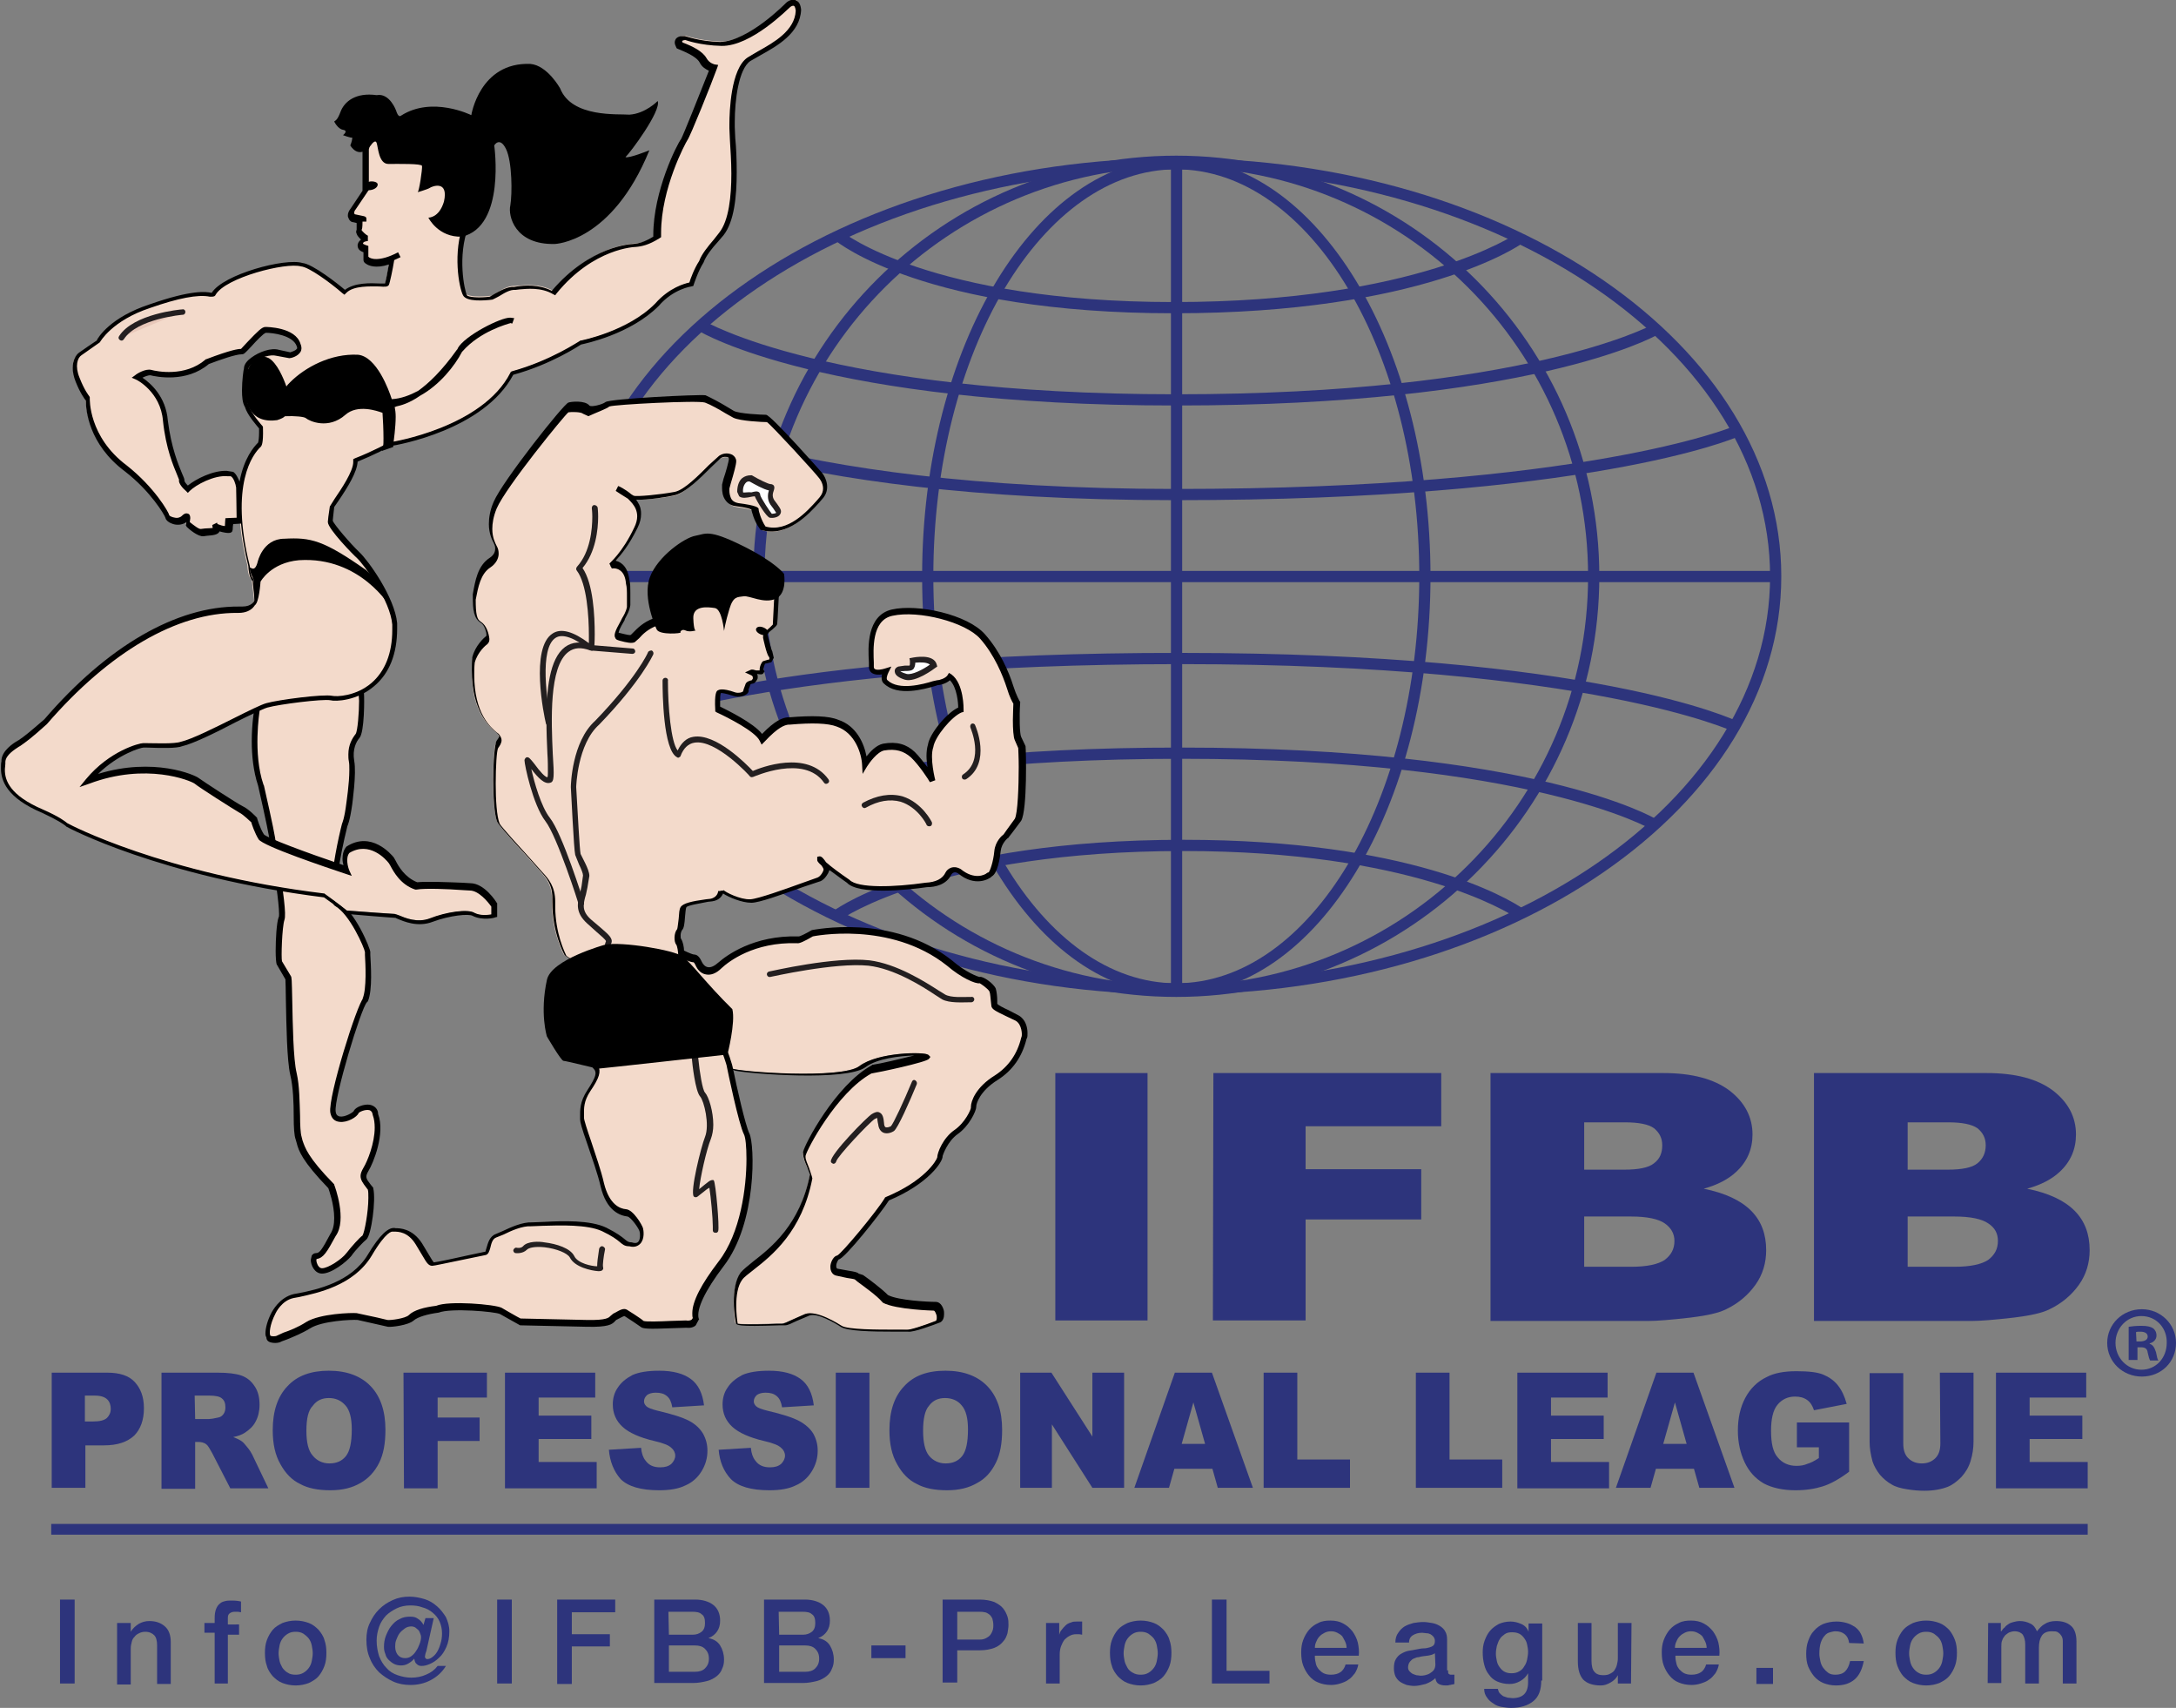 <?xml version="1.0" encoding="utf-8"?>
<svg xmlns="http://www.w3.org/2000/svg" id="Logo" style="enable-background:new 0 0 446 350;" version="1.1" viewBox="0 0 446 350" x="0px" y="0px">
<rect x="0" y="0" width="446" height="350" fill="#808080" stroke="none"/>
<style type="text/css">
	.st0{fill:#2D347C;}
	.st1{fill:#F3DACB;}
	.st2{fill:#E8C8BA;}
	.st3{fill:#231F20;}
	.st4{fill:#FFFFFF;}
</style>
<g id="Logo_Wrap">
	<g id="Logo_Text">
		<g id="Email">
			<g>
				<path class="st0" d="M12.3,327.8h3V345h-3V327.8z"/>
				<path class="st0" d="M24.2,332.6h2.6v1.8l0,0c0.4-0.7,1-1.2,1.6-1.6c0.7-0.4,1.4-0.6,2.2-0.6c1.4,0,2.4,0.4,3.2,1.1&#xD;&#xA;					s1.2,1.8,1.2,3.2v8.6h-2.8v-7.9c0-1-0.2-1.7-0.6-2.1s-1-0.7-1.8-0.7c-0.5,0-0.9,0.1-1.3,0.3c-0.4,0.2-0.7,0.4-0.9,0.7&#xD;&#xA;					c-0.3,0.3-0.5,0.6-0.6,1.1c-0.1,0.4-0.2,0.8-0.2,1.3v7.4H24v-12.6H24.2z"/>
				<path class="st0" d="M41.9,332.6H44v-1c0-0.8,0.1-1.4,0.3-1.9s0.5-0.9,0.8-1.1c0.3-0.3,0.7-0.4,1.1-0.5c0.4-0.1,0.8-0.1,1.3-0.1&#xD;&#xA;					c0.9,0,1.5,0.1,1.9,0.2v2.2c-0.2,0-0.4-0.1-0.6-0.1c-0.2,0-0.4,0-0.7,0c-0.4,0-0.7,0.1-1,0.3c-0.3,0.2-0.4,0.5-0.4,1v1.3H49v2.1&#xD;&#xA;					h-2.3v10H44v-10.4h-2.1V332.6z"/>
				<path class="st0" d="M60.6,345.4c-1,0-1.9-0.2-2.7-0.5s-1.4-0.8-2-1.4c-0.5-0.6-1-1.3-1.2-2.1c-0.3-0.8-0.4-1.7-0.4-2.7&#xD;&#xA;					c0-0.9,0.1-1.8,0.4-2.6c0.3-0.8,0.7-1.5,1.2-2.1s1.2-1,2-1.4c0.8-0.3,1.7-0.5,2.7-0.5s1.9,0.2,2.7,0.5s1.4,0.8,2,1.4&#xD;&#xA;					c0.5,0.6,1,1.3,1.2,2.1c0.3,0.8,0.4,1.7,0.4,2.6c0,1-0.1,1.9-0.4,2.7c-0.3,0.8-0.7,1.5-1.2,2.1s-1.2,1-2,1.4&#xD;&#xA;					C62.5,345.2,61.6,345.4,60.6,345.4z M60.6,343.2c0.6,0,1.1-0.1,1.6-0.4s0.8-0.6,1.1-1s0.5-0.9,0.6-1.4s0.2-1.1,0.2-1.6&#xD;&#xA;					s-0.1-1.1-0.2-1.6s-0.3-1-0.6-1.4s-0.7-0.7-1.1-1c-0.5-0.3-1-0.4-1.6-0.4s-1.1,0.1-1.6,0.4s-0.8,0.6-1.1,1s-0.5,0.9-0.6,1.4&#xD;&#xA;					s-0.2,1.1-0.2,1.6s0.1,1.1,0.2,1.6c0.1,0.5,0.4,1,0.6,1.4c0.3,0.4,0.7,0.8,1.1,1C59.4,343.1,60,343.2,60.6,343.2z"/>
				<path class="st0" d="M87.4,338.3c-0.1,0.2-0.1,0.4-0.2,0.6c0,0.2-0.1,0.4-0.1,0.5s0,0.3,0.1,0.4s0.2,0.2,0.3,0.2&#xD;&#xA;					c0.4,0,0.7-0.1,1.1-0.4s0.7-0.6,1-1.1s0.5-1,0.7-1.7c0.2-0.6,0.3-1.3,0.3-2.1c0-0.9-0.2-1.7-0.5-2.4c-0.3-0.7-0.8-1.3-1.4-1.8&#xD;&#xA;					s-1.3-0.9-2.1-1.1c-0.8-0.3-1.6-0.4-2.5-0.4c-1,0-2,0.2-2.8,0.6s-1.6,0.9-2.2,1.5c-0.6,0.7-1.1,1.4-1.4,2.3s-0.5,1.8-0.5,2.8&#xD;&#xA;					c0,1.2,0.2,2.2,0.5,3.2c0.4,1,0.9,1.8,1.5,2.4c0.6,0.7,1.4,1.2,2.3,1.5s1.8,0.5,2.8,0.5c1.1,0,2.1-0.2,3-0.6&#xD;&#xA;					c1-0.4,1.8-1,2.4-1.8h1.7c-0.8,1.3-1.8,2.2-3.1,2.9c-1.3,0.7-2.7,1-4.2,1c-1.2,0-2.4-0.2-3.5-0.7s-2-1.1-2.9-1.9&#xD;&#xA;					c-0.8-0.8-1.5-1.8-1.9-2.9c-0.5-1.1-0.7-2.4-0.7-3.8c0-1.2,0.2-2.4,0.7-3.4c0.5-1.1,1.1-2,1.9-2.8s1.7-1.4,2.8-1.9&#xD;&#xA;					s2.2-0.7,3.4-0.7c1.1,0,2.1,0.2,3.1,0.5s1.8,0.8,2.6,1.5c0.7,0.6,1.3,1.4,1.8,2.2c0.4,0.9,0.7,1.8,0.7,2.9&#xD;&#xA;					c0,1.2-0.2,2.3-0.6,3.2c-0.4,0.9-0.9,1.7-1.5,2.2c-0.6,0.6-1.2,1-1.9,1.3c-0.7,0.3-1.2,0.4-1.7,0.4c-0.4,0-0.7-0.1-1-0.4&#xD;&#xA;					c-0.3-0.2-0.4-0.6-0.5-1.1l0,0c-0.3,0.4-0.7,0.7-1.2,1s-1,0.4-1.5,0.4s-1-0.1-1.4-0.3c-0.4-0.2-0.8-0.5-1.1-0.8&#xD;&#xA;					c-0.3-0.3-0.6-0.7-0.7-1.2c-0.2-0.5-0.3-0.9-0.3-1.5c0-0.8,0.1-1.5,0.4-2.3c0.3-0.7,0.6-1.4,1.1-2s1-1.1,1.7-1.4&#xD;&#xA;					c0.7-0.4,1.4-0.5,2.2-0.5c0.6,0,1.1,0.1,1.5,0.4c0.5,0.3,0.9,0.7,1.2,1.3l0.4-1.4h1.7L87.4,338.3z M83,339.8&#xD;&#xA;					c0.5,0,0.9-0.1,1.3-0.4s0.7-0.6,1-1.1c0.3-0.4,0.5-0.9,0.7-1.4s0.3-1,0.3-1.4c0-0.3-0.1-0.6-0.2-0.8c-0.1-0.3-0.2-0.5-0.4-0.7&#xD;&#xA;					c-0.2-0.2-0.4-0.3-0.6-0.5c-0.2-0.1-0.5-0.2-0.7-0.2c-0.5,0-1,0.1-1.4,0.4s-0.8,0.6-1.1,1c-0.3,0.4-0.5,0.9-0.7,1.4&#xD;&#xA;					s-0.2,1-0.2,1.4c0,0.6,0.2,1.2,0.5,1.6C81.9,339.6,82.4,339.8,83,339.8z"/>
				<path class="st0" d="M101.9,327.8h3V345h-3V327.8z"/>
				<path class="st0" d="M114.2,327.8h11.9v2.6h-8.9v4.5h7.8v2.5h-7.8v7.7h-3V327.8z"/>
				<path class="st0" d="M134.1,327.8h8.4c1.5,0,2.8,0.4,3.7,1.1s1.4,1.8,1.4,3.2c0,0.9-0.2,1.6-0.6,2.2c-0.4,0.6-1,1.1-1.8,1.4l0,0&#xD;&#xA;					c1.1,0.2,1.9,0.7,2.4,1.5s0.8,1.8,0.8,2.9c0,0.7-0.1,1.3-0.4,1.9c-0.2,0.6-0.6,1.1-1.1,1.5s-1.2,0.8-2,1s-1.8,0.4-2.9,0.4h-7.9&#xD;&#xA;					L134.1,327.8L134.1,327.8z M137.1,335h4.9c0.7,0,1.3-0.2,1.8-0.6s0.7-1,0.7-1.8c0-0.9-0.2-1.5-0.7-1.8c-0.4-0.4-1.1-0.5-1.9-0.5&#xD;&#xA;					H137L137.1,335L137.1,335z M137.1,342.6h5.3c0.9,0,1.6-0.2,2.1-0.7s0.8-1.1,0.8-2s-0.3-1.5-0.8-2s-1.2-0.7-2.1-0.7h-5.3V342.6z"/>
				<path class="st0" d="M156.6,327.8h8.4c1.5,0,2.8,0.4,3.7,1.1s1.4,1.8,1.4,3.2c0,0.9-0.2,1.6-0.6,2.2c-0.4,0.6-1,1.1-1.8,1.4l0,0&#xD;&#xA;					c1.1,0.2,1.9,0.7,2.4,1.5s0.8,1.8,0.8,2.9c0,0.7-0.1,1.3-0.4,1.9c-0.2,0.6-0.6,1.1-1.1,1.5s-1.2,0.8-2,1s-1.8,0.4-2.9,0.4h-7.9&#xD;&#xA;					L156.6,327.8L156.6,327.8z M159.7,335h4.9c0.7,0,1.3-0.2,1.8-0.6s0.7-1,0.7-1.8c0-0.9-0.2-1.5-0.7-1.8c-0.4-0.4-1.1-0.5-1.9-0.5&#xD;&#xA;					h-4.9L159.7,335L159.7,335z M159.7,342.6h5.3c0.9,0,1.6-0.2,2.1-0.7s0.8-1.1,0.8-2s-0.3-1.5-0.8-2s-1.2-0.7-2.1-0.7h-5.3V342.6z"/>
				<path class="st0" d="M178.6,337.2h7v2.6h-7V337.2z"/>
				<path class="st0" d="M193.2,327.8h7.6c1.2,0,2.2,0.2,3,0.5c0.8,0.4,1.4,0.8,1.8,1.3c0.4,0.5,0.7,1.1,0.9,1.7s0.2,1.2,0.2,1.7&#xD;&#xA;					s-0.1,1.1-0.2,1.7c-0.2,0.6-0.4,1.2-0.9,1.7c-0.4,0.5-1,1-1.8,1.3s-1.8,0.5-3,0.5h-4.6v6.6h-3V327.8z M196.2,336h4.4&#xD;&#xA;					c0.3,0,0.7,0,1-0.1c0.4-0.1,0.7-0.3,1-0.5s0.5-0.5,0.7-0.9s0.3-0.8,0.3-1.4s-0.1-1-0.2-1.4c-0.2-0.4-0.4-0.7-0.7-0.9&#xD;&#xA;					c-0.3-0.2-0.6-0.4-0.9-0.4c-0.4-0.1-0.7-0.1-1.1-0.1h-4.5V336z"/>
				<path class="st0" d="M214.5,332.6h2.6v2.4l0,0c0.1-0.3,0.2-0.7,0.5-1c0.2-0.3,0.5-0.6,0.8-0.9s0.7-0.5,1.1-0.6&#xD;&#xA;					c0.4-0.2,0.8-0.2,1.2-0.2c0.3,0,0.5,0,0.7,0c0.1,0,0.2,0,0.4,0v2.7c-0.2,0-0.4-0.1-0.6-0.1c-0.2,0-0.4,0-0.6,0&#xD;&#xA;					c-0.5,0-0.9,0.1-1.3,0.3c-0.4,0.2-0.8,0.5-1.1,0.8c-0.3,0.4-0.5,0.8-0.7,1.3s-0.3,1.1-0.3,1.8v5.9h-2.8v-12.4H214.5z"/>
				<path class="st0" d="M233.8,345.4c-1,0-1.9-0.2-2.7-0.5s-1.4-0.8-2-1.4c-0.5-0.6-1-1.3-1.2-2.1c-0.3-0.8-0.4-1.7-0.4-2.7&#xD;&#xA;					c0-0.9,0.1-1.8,0.4-2.6c0.3-0.8,0.7-1.5,1.2-2.1s1.2-1,2-1.4c0.8-0.3,1.7-0.5,2.7-0.5s1.9,0.2,2.7,0.5s1.4,0.8,2,1.4&#xD;&#xA;					c0.5,0.6,1,1.3,1.2,2.1c0.3,0.8,0.4,1.7,0.4,2.6c0,1-0.1,1.9-0.4,2.7c-0.3,0.8-0.7,1.5-1.2,2.1s-1.2,1-2,1.4&#xD;&#xA;					C235.7,345.2,234.8,345.4,233.8,345.4z M233.8,343.2c0.6,0,1.1-0.1,1.6-0.4s0.8-0.6,1.1-1s0.5-0.9,0.6-1.4s0.2-1.1,0.2-1.6&#xD;&#xA;					s-0.1-1.1-0.2-1.6s-0.3-1-0.6-1.4s-0.7-0.7-1.1-1c-0.5-0.3-1-0.4-1.6-0.4s-1.1,0.1-1.6,0.4s-0.8,0.6-1.1,1s-0.5,0.9-0.6,1.4&#xD;&#xA;					s-0.2,1.1-0.2,1.6s0.1,1.1,0.2,1.6s0.4,1,0.6,1.4s0.7,0.8,1.1,1C232.7,343.1,233.2,343.2,233.8,343.2z"/>
				<path class="st0" d="M248.4,327.8h3v14.6h8.8v2.6h-11.8L248.4,327.8L248.4,327.8z"/>
				<path class="st0" d="M269.5,339.5c0,0.5,0.1,1,0.2,1.4c0.1,0.5,0.3,0.8,0.6,1.2c0.3,0.3,0.6,0.6,1,0.8c0.4,0.2,0.9,0.3,1.5,0.3&#xD;&#xA;					c0.8,0,1.5-0.2,1.9-0.5c0.5-0.3,0.9-0.9,1.1-1.6h2.6c-0.1,0.7-0.4,1.3-0.7,1.8c-0.4,0.5-0.8,1-1.3,1.3c-0.5,0.4-1.1,0.6-1.7,0.8&#xD;&#xA;					c-0.6,0.2-1.3,0.3-1.9,0.3c-1,0-1.9-0.2-2.6-0.5c-0.8-0.3-1.4-0.8-1.9-1.4s-0.9-1.3-1.2-2.1c-0.3-0.8-0.4-1.7-0.4-2.7&#xD;&#xA;					c0-0.9,0.1-1.7,0.4-2.5s0.7-1.5,1.2-2.1s1.2-1.1,1.9-1.4c0.7-0.4,1.6-0.5,2.5-0.5c1,0,1.9,0.2,2.6,0.6c0.8,0.4,1.4,1,1.9,1.6&#xD;&#xA;					c0.5,0.7,0.9,1.5,1.1,2.3c0.2,0.9,0.3,1.8,0.2,2.7h-9V339.5z M276,337.7c0-0.4-0.1-0.9-0.3-1.3c-0.2-0.4-0.4-0.8-0.6-1.1&#xD;&#xA;					c-0.3-0.3-0.6-0.5-1-0.7s-0.8-0.3-1.3-0.3s-0.9,0.1-1.3,0.3c-0.4,0.2-0.7,0.4-1,0.7c-0.3,0.3-0.5,0.6-0.7,1.1&#xD;&#xA;					c-0.2,0.4-0.3,0.8-0.3,1.3H276z"/>
				<path class="st0" d="M296.8,342.3c0,0.3,0,0.6,0.1,0.7s0.3,0.2,0.5,0.2c0.1,0,0.2,0,0.3,0c0.1,0,0.2,0,0.4,0v1.9&#xD;&#xA;					c-0.1,0-0.2,0.1-0.4,0.1c-0.2,0-0.3,0.1-0.5,0.1s-0.3,0.1-0.5,0.1s-0.3,0-0.4,0c-0.6,0-1-0.1-1.4-0.3c-0.4-0.2-0.6-0.6-0.7-1.2&#xD;&#xA;					c-0.5,0.5-1.2,0.9-2,1.2c-0.8,0.2-1.6,0.4-2.3,0.4c-0.6,0-1.1-0.1-1.6-0.2c-0.5-0.2-1-0.4-1.4-0.7c-0.4-0.3-0.7-0.7-0.9-1.1&#xD;&#xA;					c-0.2-0.5-0.3-1-0.3-1.6c0-0.8,0.1-1.4,0.4-1.9s0.7-0.9,1.1-1.1c0.5-0.3,1-0.5,1.5-0.6c0.6-0.1,1.1-0.2,1.7-0.3&#xD;&#xA;					c0.5-0.1,1-0.2,1.4-0.2c0.5,0,0.8-0.1,1.2-0.2c0.3-0.1,0.6-0.2,0.8-0.4c0.2-0.2,0.3-0.5,0.3-0.9s-0.1-0.6-0.3-0.9&#xD;&#xA;					c-0.2-0.2-0.4-0.4-0.6-0.5s-0.5-0.2-0.8-0.2s-0.6-0.1-0.9-0.1c-0.8,0-1.4,0.2-1.9,0.5s-0.8,0.8-0.8,1.5H286c0-0.8,0.2-1.5,0.6-2&#xD;&#xA;					c0.3-0.5,0.8-1,1.3-1.3s1.1-0.5,1.8-0.7c0.7-0.1,1.3-0.2,2-0.2c0.6,0,1.2,0.1,1.8,0.2c0.6,0.1,1.1,0.3,1.6,0.6&#xD;&#xA;					c0.5,0.3,0.9,0.7,1.1,1.1c0.3,0.5,0.4,1,0.4,1.7v6.3H296.8z M294.1,338.8c-0.4,0.3-0.9,0.4-1.5,0.5s-1.2,0.1-1.8,0.3&#xD;&#xA;					c-0.3,0-0.6,0.1-0.8,0.2c-0.3,0.1-0.5,0.2-0.7,0.4c-0.2,0.2-0.4,0.4-0.5,0.6s-0.2,0.6-0.2,0.9s0.1,0.6,0.3,0.8&#xD;&#xA;					c0.2,0.2,0.4,0.4,0.6,0.5s0.5,0.2,0.8,0.3c0.3,0,0.6,0.1,0.8,0.1c0.3,0,0.6,0,1-0.1s0.7-0.2,1-0.4c0.3-0.2,0.6-0.4,0.8-0.7&#xD;&#xA;					c0.2-0.3,0.3-0.7,0.3-1.1L294.1,338.8L294.1,338.8z"/>
				<path class="st0" d="M315.9,344.4c0,1.9-0.5,3.3-1.6,4.2c-1.1,0.9-2.6,1.4-4.6,1.4c-0.6,0-1.3-0.1-1.9-0.2s-1.2-0.3-1.7-0.7&#xD;&#xA;					c-0.5-0.3-1-0.7-1.3-1.2c-0.4-0.5-0.6-1.1-0.6-1.8h2.8c0.1,0.4,0.2,0.7,0.4,0.9c0.2,0.2,0.4,0.4,0.7,0.6&#xD;&#xA;					c0.3,0.1,0.6,0.2,0.9,0.3c0.3,0,0.7,0.1,1,0.1c1.1,0,1.9-0.3,2.4-0.8s0.8-1.3,0.8-2.4v-1.9l0,0c-0.4,0.7-0.9,1.2-1.6,1.6&#xD;&#xA;					s-1.4,0.6-2.2,0.6c-1,0-1.8-0.2-2.5-0.5s-1.3-0.8-1.7-1.4c-0.5-0.6-0.8-1.3-1-2.1c-0.2-0.8-0.3-1.6-0.3-2.5&#xD;&#xA;					c0-0.8,0.1-1.6,0.4-2.4s0.6-1.4,1.1-2s1.1-1,1.8-1.4c0.7-0.3,1.5-0.5,2.4-0.5c0.8,0,1.5,0.2,2.2,0.5s1.2,0.8,1.5,1.6l0,0v-1.7&#xD;&#xA;					h2.8v11.7H315.9z M309.8,342.9c0.6,0,1.1-0.1,1.6-0.4c0.4-0.2,0.8-0.6,1-1c0.3-0.4,0.5-0.9,0.6-1.4s0.2-1.1,0.2-1.6&#xD;&#xA;					s-0.1-1-0.2-1.5s-0.3-0.9-0.6-1.3c-0.3-0.4-0.6-0.7-1-0.9c-0.4-0.2-0.9-0.3-1.5-0.3s-1.1,0.1-1.5,0.4s-0.8,0.6-1,1&#xD;&#xA;					c-0.3,0.4-0.4,0.9-0.6,1.4c-0.1,0.5-0.2,1-0.2,1.6c0,0.5,0.1,1,0.2,1.5s0.3,0.9,0.6,1.3c0.3,0.4,0.6,0.7,1,0.9&#xD;&#xA;					S309.2,342.9,309.8,342.9z"/>
				<path class="st0" d="M334.3,345h-2.7v-1.7l0,0c-0.3,0.6-0.8,1.1-1.5,1.5s-1.3,0.6-2,0.6c-1.6,0-2.8-0.4-3.6-1.2&#xD;&#xA;					c-0.7-0.8-1.1-2-1.1-3.7v-7.9h2.8v7.7c0,1.1,0.2,1.9,0.6,2.3c0.4,0.5,1,0.7,1.8,0.7c0.6,0,1.1-0.1,1.4-0.3&#xD;&#xA;					c0.4-0.2,0.7-0.4,0.9-0.7c0.2-0.3,0.4-0.7,0.5-1.1s0.2-0.9,0.2-1.4v-7.2h2.8L334.3,345L334.3,345z"/>
				<path class="st0" d="M343.4,339.5c0,0.5,0.1,1,0.2,1.4c0.1,0.5,0.3,0.8,0.6,1.2c0.3,0.3,0.6,0.6,1,0.8c0.4,0.2,0.9,0.3,1.5,0.3&#xD;&#xA;					c0.8,0,1.5-0.2,1.9-0.5c0.5-0.3,0.9-0.9,1.1-1.6h2.6c-0.1,0.7-0.4,1.3-0.7,1.8c-0.4,0.5-0.8,1-1.3,1.3c-0.5,0.4-1.1,0.6-1.7,0.8&#xD;&#xA;					c-0.6,0.2-1.3,0.3-1.9,0.3c-1,0-1.9-0.2-2.6-0.5c-0.8-0.3-1.4-0.8-1.9-1.4s-0.9-1.3-1.2-2.1c-0.3-0.8-0.4-1.7-0.4-2.7&#xD;&#xA;					c0-0.9,0.1-1.7,0.4-2.5s0.7-1.5,1.2-2.1s1.2-1.1,1.9-1.4c0.7-0.4,1.6-0.5,2.5-0.5c1,0,1.9,0.2,2.6,0.6c0.8,0.4,1.4,1,1.9,1.6&#xD;&#xA;					c0.5,0.7,0.9,1.5,1.1,2.3c0.2,0.9,0.3,1.8,0.2,2.7h-9V339.5z M349.8,337.7c0-0.4-0.1-0.9-0.3-1.3c-0.2-0.4-0.4-0.8-0.6-1.1&#xD;&#xA;					c-0.3-0.3-0.6-0.5-1-0.7s-0.8-0.3-1.3-0.3s-0.9,0.1-1.3,0.3c-0.4,0.2-0.7,0.4-1,0.7c-0.3,0.3-0.5,0.6-0.7,1.1&#xD;&#xA;					c-0.2,0.4-0.3,0.8-0.3,1.3H349.8z"/>
				<path class="st0" d="M360,341.8h3.4v3.3H360V341.8z"/>
				<path class="st0" d="M379,336.7c-0.1-0.8-0.4-1.4-0.9-1.8s-1.1-0.6-1.9-0.6c-0.4,0-0.7,0.1-1.1,0.2s-0.8,0.3-1.1,0.7&#xD;&#xA;					c-0.3,0.3-0.6,0.8-0.8,1.4c-0.2,0.6-0.3,1.4-0.3,2.3c0,0.5,0.1,1,0.2,1.5s0.3,1,0.6,1.4c0.3,0.4,0.6,0.7,1,1s0.9,0.4,1.5,0.4&#xD;&#xA;					c0.8,0,1.5-0.2,2-0.7s0.8-1.2,1-2.1h2.8c-0.3,1.6-0.9,2.9-1.8,3.7c-1,0.9-2.3,1.3-3.9,1.3c-1,0-1.8-0.2-2.6-0.5&#xD;&#xA;					c-0.7-0.3-1.4-0.8-1.9-1.4s-0.9-1.3-1.2-2c-0.3-0.8-0.4-1.6-0.4-2.6c0-0.9,0.1-1.8,0.4-2.6c0.3-0.8,0.6-1.5,1.2-2.1&#xD;&#xA;					c0.5-0.6,1.2-1.1,1.9-1.4c0.8-0.3,1.7-0.5,2.7-0.5c0.7,0,1.4,0.1,2.1,0.3s1.2,0.5,1.7,0.8c0.5,0.4,0.9,0.8,1.2,1.4&#xD;&#xA;					c0.3,0.6,0.5,1.2,0.6,2L379,336.7L379,336.7z"/>
				<path class="st0" d="M394.8,345.4c-1,0-1.9-0.2-2.7-0.5c-0.8-0.3-1.4-0.8-2-1.4c-0.5-0.6-0.9-1.3-1.2-2.1&#xD;&#xA;					c-0.3-0.8-0.4-1.7-0.4-2.7c0-0.9,0.1-1.8,0.4-2.6c0.3-0.8,0.7-1.5,1.2-2.1s1.2-1,2-1.4c0.8-0.3,1.7-0.5,2.7-0.5s1.9,0.2,2.7,0.5&#xD;&#xA;					c0.8,0.3,1.4,0.8,2,1.4c0.5,0.6,0.9,1.3,1.2,2.1c0.3,0.8,0.4,1.7,0.4,2.6c0,1-0.1,1.9-0.4,2.7c-0.3,0.8-0.7,1.5-1.2,2.1&#xD;&#xA;					s-1.2,1-2,1.4C396.7,345.2,395.8,345.4,394.8,345.4z M394.8,343.2c0.6,0,1.1-0.1,1.6-0.4s0.8-0.6,1.1-1s0.5-0.9,0.6-1.4&#xD;&#xA;					s0.2-1.1,0.2-1.6s-0.1-1.1-0.2-1.6s-0.3-1-0.6-1.4c-0.3-0.4-0.7-0.7-1.1-1c-0.5-0.3-1-0.4-1.6-0.4s-1.1,0.1-1.6,0.4&#xD;&#xA;					s-0.8,0.6-1.1,1c-0.3,0.4-0.5,0.9-0.6,1.4s-0.2,1.1-0.2,1.6s0.1,1.1,0.2,1.6s0.3,1,0.6,1.4s0.7,0.8,1.1,1&#xD;&#xA;					C393.7,343.1,394.2,343.2,394.8,343.2z"/>
				<path class="st0" d="M407.5,332.6h2.6v1.7h0.1c0.2-0.3,0.4-0.6,0.7-0.8c0.2-0.3,0.5-0.5,0.8-0.7s0.6-0.3,1-0.4s0.8-0.2,1.3-0.2&#xD;&#xA;					c0.8,0,1.5,0.2,2.1,0.5c0.7,0.3,1.1,0.9,1.4,1.6c0.5-0.6,1-1.2,1.6-1.5c0.6-0.4,1.4-0.6,2.3-0.6c1.3,0,2.3,0.3,3.1,1&#xD;&#xA;					c0.7,0.6,1.1,1.7,1.1,3.2v8.6h-2.8v-7.3c0-0.5,0-1,0-1.4s-0.1-0.8-0.3-1.1c-0.2-0.3-0.4-0.5-0.7-0.7s-0.7-0.2-1.3-0.2&#xD;&#xA;					c-0.9,0-1.6,0.3-2,0.9s-0.6,1.4-0.6,2.5v7.3h-2.8v-8c0-0.9-0.2-1.5-0.5-2c-0.3-0.4-0.9-0.7-1.7-0.7c-0.4,0-0.7,0.1-1,0.2&#xD;&#xA;					s-0.6,0.4-0.9,0.6c-0.2,0.3-0.5,0.6-0.6,1c-0.2,0.4-0.2,0.9-0.2,1.4v7.4h-2.8L407.5,332.6L407.5,332.6z"/>
			</g>
		</g>
		<g id="Proffessional_Leauge">
			<path class="st0" d="M439,268.3c3.9,0,7,3.1,7,6.9c0,3.9-3,6.9-7,6.9c-3.9,0-7.1-3-7.1-6.9&#xD;&#xA;				C431.9,271.4,435,268.3,439,268.3L439,268.3z M438.9,269.7c-3,0-5.3,2.5-5.3,5.5s2.3,5.5,5.3,5.5s5.2-2.4,5.2-5.5&#xD;&#xA;				C444.2,272.2,442,269.7,438.9,269.7L438.9,269.7z M437.9,278.7h-1.6v-6.8c0.6-0.1,1.5-0.2,2.6-0.2c1.3,0,1.9,0.2,2.4,0.5&#xD;&#xA;				c0.4,0.3,0.7,0.8,0.7,1.5c0,0.8-0.6,1.4-1.4,1.6v0.1c0.7,0.2,1,0.8,1.3,1.7c0.2,1,0.3,1.5,0.5,1.7h-1.7c-0.2-0.3-0.3-0.8-0.5-1.6&#xD;&#xA;				c-0.1-0.8-0.5-1.1-1.4-1.1h-0.7v2.6H437.9z M437.9,274.9h0.7c0.9,0,1.6-0.3,1.6-1c0-0.6-0.5-1-1.5-1c-0.4,0-0.7,0-0.9,0.1&#xD;&#xA;				L437.9,274.9L437.9,274.9z" id="Rights_Reserved"/>
			<g id="Leauge">
				<path class="st0" d="M290.2,281.3h6.9v17.8h10.8v5.8h-17.7&#xD;&#xA;					L290.2,281.3L290.2,281.3z" id="L_00000039845801539562369090000014707086865602544023_"/>
				<path class="st0" d="M311,281.3h18.5v5.1h-11.6v3.7h10.8v4.8h-10.8&#xD;&#xA;					v4.7h11.9v5.4H311V281.3z" id="E_00000139272663213612240170000012618834468171369645_"/>
				<path class="st0" d="M347.2,301h-7.8l-1.1,3.9h-7.1l8.3-23.6h7.6&#xD;&#xA;					l8.4,23.6h-7.2L347.2,301z M345.7,295.9l-2.4-8.5l-2.4,8.5H345.7z" id="A_00000010274719341689292120000002910174975833287347_"/>
				<path class="st0" d="M368.3,296.4v-4.9H379v10.1c-2,1.5-3.8,2.5-5.4,3s-3.4,0.8-5.6,0.8c-2.6,0-4.8-0.5-6.5-1.4&#xD;&#xA;					c-1.7-1-3-2.4-3.9-4.3s-1.4-4.1-1.4-6.5c0-2.6,0.5-4.8,1.5-6.7c1-1.9,2.5-3.4,4.4-4.3c1.5-0.8,3.5-1.2,6.1-1.2&#xD;&#xA;					c2.5,0,4.3,0.2,5.5,0.7s2.2,1.2,3,2.2s1.4,2.3,1.8,3.8l-6.7,1.3c-0.3-0.9-0.7-1.6-1.4-2.1c-0.7-0.5-1.5-0.7-2.5-0.7&#xD;&#xA;					c-1.5,0-2.7,0.6-3.6,1.7s-1.3,2.9-1.3,5.3c0,2.6,0.4,4.4,1.4,5.5c0.9,1.1,2.2,1.7,3.8,1.7c0.8,0,1.5-0.1,2.2-0.4&#xD;&#xA;					c0.7-0.2,1.5-0.6,2.4-1.2v-2.2h-4.5V296.4z" id="G"/>
				<path class="st0" d="M397.6,281.3h6.9v14.1c0,1.4-0.2,2.7-0.6,4s-1,2.3-1.9,3.3c-0.9,0.9-1.8,1.6-2.8,2&#xD;&#xA;					c-1.3,0.5-2.9,0.8-4.8,0.8c-1.1,0-2.3-0.1-3.5-0.3c-1.3-0.2-2.4-0.5-3.2-1c-0.9-0.5-1.7-1.2-2.4-2c-0.7-0.9-1.2-1.8-1.5-2.7&#xD;&#xA;					c-0.4-1.5-0.6-2.8-0.6-4v-14.1h6.9v14.4c0,1.3,0.3,2.3,1,3s1.6,1.1,2.8,1.1s2.1-0.4,2.8-1.1c0.7-0.7,1-1.7,1-3L397.6,281.3&#xD;&#xA;					L397.6,281.3z" id="U"/>
				<path class="st0" d="M409.1,281.3h18.5v5.1H416v3.7h10.8v4.8H416&#xD;&#xA;					v4.7h11.9v5.4h-18.8V281.3z" id="E_00000159434777190099886880000005130633008501162112_"/>
			</g>
			<g id="Professional">
				<path class="st0" d="M10.5,281.3H22c2.5,0,4.4,0.6,5.6,1.9s1.9,3,1.9,5.4s-0.7,4.3-2,5.6c-1.4,1.3-3.4,2-6.2,2h-3.8v8.7&#xD;&#xA;					h-6.9v-23.6H10.5z M17.4,291.3h1.7c1.3,0,2.2-0.2,2.8-0.7c0.5-0.5,0.8-1.1,0.8-1.9c0-0.7-0.2-1.4-0.7-1.9s-1.3-0.8-2.6-0.8h-2&#xD;&#xA;					C17.4,286,17.4,291.3,17.4,291.3z" id="P"/>
				<path class="st0" d="M33.1,304.9v-23.6h11.5c2.1,0,3.8,0.2,4.9,0.6c1.1,0.4,2,1.1,2.7,2.2c0.7,1,1,2.3,1,3.8&#xD;&#xA;					c0,1.3-0.3,2.5-0.8,3.4c-0.5,1-1.3,1.7-2.2,2.3c-0.6,0.4-1.4,0.7-2.4,0.9c0.8,0.3,1.4,0.6,1.8,0.9c0.3,0.2,0.6,0.6,1.1,1.2&#xD;&#xA;					s0.8,1.1,1,1.5L55,305h-7.8l-3.7-7.2c-0.5-0.9-0.9-1.6-1.2-1.8c-0.5-0.4-1.1-0.5-1.7-0.5H40v9.6h-6.9V304.9z M40,290.8h2.9&#xD;&#xA;					c0.3,0,0.9-0.1,1.8-0.3c0.5-0.1,0.8-0.3,1.1-0.7c0.3-0.4,0.4-0.9,0.4-1.4c0-0.8-0.2-1.4-0.7-1.8c-0.4-0.4-1.3-0.6-2.6-0.6h-3&#xD;&#xA;					L40,290.8L40,290.8z" id="R"/>
				<path class="st0" d="M55.9,293.1c0-3.9,1-6.9,3-9c2-2.2,4.9-3.2,8.5-3.2c3.7,0,6.6,1.1,8.6,3.2s3,5.1,3,8.9&#xD;&#xA;					c0,2.8-0.4,5-1.3,6.8s-2.2,3.2-3.8,4.1c-1.7,1-3.7,1.5-6.2,1.5s-4.6-0.4-6.2-1.3c-1.7-0.8-3-2.2-4-4&#xD;&#xA;					C56.4,298.2,55.9,295.9,55.9,293.1z M62.8,293.2c0,2.4,0.4,4.1,1.3,5.1c0.8,1,2,1.6,3.4,1.6c1.5,0,2.6-0.5,3.4-1.5&#xD;&#xA;					s1.2-2.8,1.2-5.5c0-2.2-0.4-3.9-1.3-4.9s-2-1.5-3.4-1.5s-2.5,0.5-3.3,1.6C63.2,289,62.8,290.7,62.8,293.2z" id="O"/>
				<path class="st0" d="M82.7,281.3h17.1v5.1H89.7v4.1h8.6v4.8h-8.6v9.7h-6.9L82.7,281.3L82.7,281.3z" id="F"/>
				<path class="st0" d="M103.5,281.3H122v5.1h-11.6v3.7h10.8v4.8h-10.8v4.7h11.9v5.4h-18.8V281.3z" id="E"/>
				<path class="st0" d="M124.8,297.1l6.6-0.4c0.1,1.1,0.4,2,0.9,2.6c0.7,1,1.7,1.4,3,1.4c1,0,1.7-0.2,2.3-0.7&#xD;&#xA;					c0.5-0.5,0.8-1.1,0.8-1.7s-0.3-1.2-0.8-1.6c-0.5-0.5-1.7-1-3.5-1.4c-3-0.7-5.2-1.7-6.5-2.9c-1.3-1.2-2-2.7-2-4.6&#xD;&#xA;					c0-1.2,0.3-2.4,1-3.4c0.7-1.1,1.7-1.9,3-2.6c1.3-0.6,3.2-0.9,5.5-0.9c2.9,0,5,0.6,6.5,1.7s2.4,2.9,2.7,5.4l-6.5,0.4&#xD;&#xA;					c-0.2-1.1-0.5-1.8-1.1-2.3s-1.3-0.7-2.3-0.7c-0.8,0-1.4,0.2-1.8,0.5c-0.4,0.4-0.6,0.8-0.6,1.3c0,0.4,0.2,0.7,0.5,1&#xD;&#xA;					s1.1,0.6,2.3,0.9c3,0.7,5.2,1.4,6.5,2.1s2.2,1.6,2.8,2.6c0.6,1.1,0.9,2.2,0.9,3.5c0,1.5-0.4,2.9-1.2,4.2&#xD;&#xA;					c-0.8,1.3-1.9,2.3-3.3,2.9c-1.4,0.7-3.2,1-5.4,1c-3.8,0-6.4-0.8-7.9-2.3C125.8,301.5,125,299.5,124.8,297.1z" id="S"/>
				<path class="st0" d="M147.3,297.1l6.6-0.4c0.1,1.1,0.4,2,0.9,2.6&#xD;&#xA;					c0.7,1,1.7,1.4,3,1.4c1,0,1.7-0.2,2.3-0.7c0.5-0.5,0.8-1.1,0.8-1.7s-0.3-1.2-0.8-1.6c-0.5-0.5-1.7-1-3.5-1.4&#xD;&#xA;					c-3-0.7-5.2-1.7-6.5-2.9c-1.3-1.2-2-2.7-2-4.6c0-1.2,0.3-2.4,1-3.4c0.7-1.1,1.7-1.9,3-2.6c1.3-0.6,3.2-0.9,5.5-0.9&#xD;&#xA;					c2.9,0,5,0.6,6.5,1.7s2.4,2.9,2.7,5.4l-6.5,0.4c-0.2-1.1-0.5-1.8-1.1-2.3s-1.3-0.7-2.3-0.7c-0.8,0-1.4,0.2-1.8,0.5&#xD;&#xA;					c-0.4,0.4-0.6,0.8-0.6,1.3c0,0.4,0.2,0.7,0.5,1s1.1,0.6,2.3,0.9c3,0.7,5.2,1.4,6.5,2.1s2.3,1.6,2.9,2.6c0.6,1.1,0.9,2.2,0.9,3.5&#xD;&#xA;					c0,1.5-0.4,2.9-1.2,4.2c-0.8,1.3-1.9,2.3-3.3,2.9c-1.4,0.7-3.2,1-5.4,1c-3.8,0-6.4-0.8-7.9-2.3&#xD;&#xA;					C148.3,301.5,147.5,299.5,147.3,297.1z" id="S_00000177467356790991935170000009745378557493467541_"/>
				<path class="st0" d="M171.3,281.3h6.9v23.6h-6.9V281.3z" id="I"/>
				<path class="st0" d="M182.3,293.1c0-3.9,1-6.9,3-9&#xD;&#xA;					c2-2.2,4.8-3.2,8.5-3.2s6.6,1.1,8.6,3.2s3,5.1,3,8.9c0,2.8-0.4,5-1.3,6.8c-0.9,1.8-2.1,3.2-3.8,4.1c-1.7,1-3.7,1.5-6.2,1.5&#xD;&#xA;					s-4.6-0.4-6.2-1.3c-1.7-0.8-3-2.2-4-4C182.8,298.2,182.3,295.9,182.3,293.1z M189.2,293.2c0,2.4,0.4,4.1,1.2,5.1s2,1.6,3.4,1.6&#xD;&#xA;					c1.5,0,2.6-0.5,3.4-1.5c0.8-1,1.2-2.8,1.2-5.5c0-2.2-0.4-3.9-1.3-4.9c-0.8-1-2-1.5-3.4-1.5s-2.5,0.5-3.3,1.6&#xD;&#xA;					C189.6,289,189.2,290.7,189.2,293.2z" id="O_00000143592424604622105580000000067402647241245869_"/>
				<path class="st0" d="M209.1,281.3h6.4l8.4,13.1v-13.1h6.5v23.6h-6.5l-8.3-13v13h-6.5L209.1,281.3L209.1,281.3z" id="N"/>
				<path class="st0" d="M248.5,301h-7.8l-1.1,3.9h-7.1l8.3-23.6h7.6l8.4,23.6h-7.2L248.5,301z M247,295.9l-2.4-8.5l-2.4,8.5&#xD;&#xA;					H247z" id="A"/>
				<path class="st0" d="M259,281.3h6.9v17.8h10.8v5.8H259V281.3z" id="L"/>
			</g>
		</g>
		<rect class="st0" height="2.2" id="Divider" width="417.4" x="10.5" y="312.3"/>
		<g id="IFBB">
			<path class="st0" d="M216.3,219.9h18.9v50.7h-18.9V219.9z" id="I_00000003808756978433892160000011202160779526461114_"/>
			<path class="st0" d="M248.7,219.9h46.7v10.9h-27.8v8.8h23.7v10.3&#xD;&#xA;				h-23.7v20.7h-19L248.7,219.9L248.7,219.9z" id="F_00000035507240733369689150000010865086783378484865_"/>
			<path class="st0" d="M305.6,219.9h35.3c5.9,0,10.4,1.2,13.6,3.6c3.1,2.4,4.7,5.4,4.7,9c0,3-1.1,5.6-3.4,7.7&#xD;&#xA;				c-1.5,1.4-3.7,2.6-6.6,3.4c4.4,0.9,7.6,2.4,9.7,4.5s3.1,4.8,3.1,8.1c0,2.6-0.7,5-2.2,7.1s-3.5,3.8-6,5c-1.6,0.8-4,1.3-7.2,1.7&#xD;&#xA;				c-4.3,0.5-7.1,0.7-8.5,0.7h-32.6v-50.8H305.6z M324.7,239.7h8.2c2.9,0,5-0.4,6.1-1.3c1.2-0.9,1.7-2.1,1.7-3.7&#xD;&#xA;				c0-1.5-0.6-2.6-1.7-3.5c-1.1-0.8-3.1-1.2-6-1.2h-8.3L324.7,239.7L324.7,239.7z M324.7,259.6h9.6c3.3,0,5.5-0.5,6.9-1.4&#xD;&#xA;				c1.3-1,2-2.2,2-3.9c0-1.5-0.7-2.7-2-3.6c-1.3-0.9-3.6-1.4-6.9-1.4h-9.6V259.6z" id="B"/>
			<path class="st0" d="M371.9,219.9h35.3c5.9,0,10.4,1.2,13.6,3.6&#xD;&#xA;				c3.1,2.4,4.7,5.4,4.7,9c0,3-1.1,5.6-3.4,7.7c-1.5,1.4-3.7,2.6-6.6,3.4c4.4,0.9,7.6,2.4,9.7,4.5s3.1,4.8,3.1,8.1&#xD;&#xA;				c0,2.6-0.7,5-2.2,7.1s-3.5,3.8-6,5c-1.6,0.8-4,1.3-7.2,1.7c-4.3,0.5-7.1,0.7-8.5,0.7h-32.6v-50.8H371.9z M391,239.7h8.2&#xD;&#xA;				c2.9,0,5-0.4,6.1-1.3c1.1-0.9,1.7-2.1,1.7-3.7c0-1.5-0.6-2.6-1.7-3.5c-1.2-0.8-3.1-1.2-6-1.2H391V239.7z M391,259.6h9.6&#xD;&#xA;				c3.3,0,5.5-0.5,6.9-1.4c1.3-1,2-2.2,2-3.9c0-1.5-0.6-2.7-2-3.6c-1.3-0.9-3.6-1.4-6.9-1.4H391V259.6z" id="B_00000132780611197208730660000004117449179641125802_"/>
		</g>
	</g>
	<g id="Globe">
		<g>
			<path class="st0" d="M117.1,118.1c0,47.2,55.6,85.7,124,85.7s124-38.4,124-85.7s-55.6-85.7-124-85.7S117.1,70.9,117.1,118.1z&#xD;&#xA;				 M119.4,118.1c0-46,54.6-83.4,121.7-83.4s121.7,37.4,121.7,83.4s-54.6,83.4-121.7,83.4S119.4,164.1,119.4,118.1z"/>
		</g>
		<g>
			<path class="st0" d="M154.4,118.1c0,47.5,38.9,86.2,86.7,86.2s86.7-38.7,86.7-86.2s-38.9-86.2-86.7-86.2&#xD;&#xA;				C193.3,31.9,154.4,70.6,154.4,118.1z M156.7,118.1c0-46.3,37.9-83.9,84.4-83.9c46.6,0,84.4,37.6,84.4,83.9S287.7,202,241.1,202&#xD;&#xA;				S156.7,164.4,156.7,118.1z"/>
		</g>
		<g>
			<path class="st0" d="M189,118.1c0,47.2,23.4,85.7,52.1,85.7s52.1-38.4,52.1-85.7s-23.4-85.7-52.1-85.7&#xD;&#xA;				C212.4,32.4,189,70.9,189,118.1z M191.3,118.1c0-46,22.3-83.4,49.8-83.4s49.8,37.4,49.8,83.4s-22.3,83.4-49.8,83.4&#xD;&#xA;				C213.7,201.5,191.3,164.1,191.3,118.1z"/>
		</g>
		<g>
			<rect class="st0" height="170.1" width="2.3" x="240" y="33.1"/>
		</g>
		<g>
			<path class="st0" d="M171.1,49.2c0.7,0.6,18.7,15,69.5,15c50.7,0,70.7-13.8,71.5-14.4l-1.3-1.9c-0.2,0.1-20.4,14-70.2,14&#xD;&#xA;				s-67.9-14.3-68-14.4L171.1,49.2z"/>
		</g>
		<g>
			<path class="st0" d="M143,67.7c1,0.6,26.1,15.4,98.1,15.4s97.6-13.9,98.6-14.5l-1.1-2c-0.3,0.1-26.2,14.2-97.5,14.2&#xD;&#xA;				c-71.2,0-96.6-14.9-96.9-15.1L143,67.7z"/>
		</g>
		<g>
			<path class="st0" d="M128.2,84.1c1.1,0.8,28.3,18.4,112.8,18.4c84.4,0,114-12.5,115.2-13l-0.9-2.1c-0.3,0.1-30.5,12.8-114.3,12.8&#xD;&#xA;				c-83.6,0-111.3-17.8-111.5-18L128.2,84.1z"/>
		</g>
		<g>
			<path class="st0" d="M171.1,186.5l1.3,1.9c0.2-0.2,20.3-14,70.2-14c46.5,0,66.3,12.4,68.4,13.8l1.3-1.9&#xD;&#xA;				c-3.5-2.4-23.5-14.2-69.7-14.2C191.9,172.1,171.9,185.9,171.1,186.5z"/>
		</g>
		<g>
			<path class="st0" d="M143.6,167.7l1.1,2c0.3-0.1,26.2-14.2,97.5-14.2c71.2,0,96.1,14.3,96.3,14.5l1.2-2&#xD;&#xA;				c-1-0.6-25.5-14.8-97.5-14.8C170.2,153.1,144.6,167.1,143.6,167.7z"/>
		</g>
		<g>
			<path class="st0" d="M126.9,146.8l0.9,2.1c0.3-0.1,30.5-12.8,114.3-12.8s113.1,13.8,113.4,13.9l1-2c-1.2-0.6-30-14.2-114.4-14.2&#xD;&#xA;				C157.8,133.7,128.2,146.2,126.9,146.8z"/>
		</g>
		<g>
			<rect class="st0" height="2.3" width="245.6" x="118.3" y="117"/>
		</g>
	</g>
	<g id="Woman">
		<g id="Woman_Body">
			<g id="Leg">
				<path class="st1" d="M52.7,145.4c0,0-1.5,8.8,0.8,15.4c1.5,6.9,2.4,11,2.4,11.8s2.4,13.9,1.8,15.6c-0.6,1.7-0.8,8.6-0.5,9&#xD;&#xA;					s1.5,2.6,1.8,3.1s0,15.1,1.1,19.7c1.1,4.6,0.4,11.5,1.1,13.2c0.6,1.7,0.3,3.4,6.7,9.9c0,0,2.6,6.9,0.3,10.1&#xD;&#xA;					c-1.7,3.2-2.3,4.1-3.4,4.1s-0.4,3.1,1.2,3.1s4.6-2.1,5.5-3.4c0.9-1.2,2.6-3,3.2-3.5s1.8-7.3,1.2-9.9c-1.2-1.7-2-2.3-0.9-4&#xD;&#xA;					s3.3-7.5,2-11.2c-0.2-2.6-3.7-1.4-4-0.6c-0.3,0.8-4.3,2.9-4.7,0c-0.5-2.9,5.3-21.9,6.6-22.9c1.1-2.6,0.5-9.3,0.5-9.9&#xD;&#xA;					c0-0.6-3-8.1-6.4-9.9c-1.8-1.5,1.7-16,1.7-16s0.5-0.8,0.9-4.4c0,0,0.9-6.1,0.4-8.7c-0.5-2.6,0.5-4.3,1.2-5.2&#xD;&#xA;					c0.8-0.9,0.9-7.2,0.8-8.7C73.9,140.3,52.6,142.7,52.7,145.4z"/>
				<path d="M69.6,140.8c-2.9,0.2-17.5,1.6-17.5,4.6v-0.1c0,0.2-0.5,3-0.5,6.6c0,2.8,0.3,6.1,1.3,9.1c1.5,6.6,2.4,10.9,2.4,11.6&#xD;&#xA;					l0.4,3c0.5,3,1.5,9.3,1.5,11.7c0,0.3,0,0.6-0.1,0.7c-0.4,1.1-0.6,4.4-0.6,6.9c0,1.3,0.1,2.4,0.2,2.7l1.8,3.1&#xD;&#xA;					c0,0.2,0.1,2.4,0.1,4.5c0.1,4.8,0.2,12.1,0.9,15.1c0.6,2.5,0.7,5.8,0.7,8.5c0,2.2,0.1,3.9,0.4,4.7l0.2,0.7&#xD;&#xA;					c0.4,1.6,1.1,3.7,6.5,9.3c0.1,0.3,1.2,3.3,1.2,6.1c0,1.3-0.2,2.4-0.8,3.3c-1.7,3.2-2.2,3.9-2.9,3.9c-0.4,0-0.7,0.2-0.9,0.5&#xD;&#xA;					l-0.2,0.9c0,1.1,0.8,2.8,2.3,2.8c2,0,5-2.4,6-3.6c0.9-1.3,2.6-3,3.1-3.4c1-0.8,2-8.1,1.4-10.5v-0.1l-0.5-0.6&#xD;&#xA;					c-1-1.3-1.2-1.6-0.5-2.8c1-1.6,3.5-7.7,2-11.7c0-1-0.7-1.7-1.7-1.9c-1.2-0.2-3,0.5-3.3,1.3c-0.2,0.3-1.8,1.3-2.9,1.1&#xD;&#xA;					c-0.3-0.1-0.7-0.2-0.8-1c-0.4-2.7,5.2-21.2,6.4-22.4l0.1-0.1l0.1-0.1c1-2.3,0.6-7.6,0.5-9.5v-0.6c0-0.7-3.1-8.4-6.7-10.4&#xD;&#xA;					c-0.9-0.7,0.3-8.6,2-15.4c0,0,0.5-0.9,1-4.5c0-0.2,0.9-6.2,0.4-8.9c-0.4-2.3,0.4-3.9,1.1-4.7c1-1.2,1-8,0.9-9.1&#xD;&#xA;					C74.6,141.1,74.1,140.6,69.6,140.8z M68.8,253.3c2.4-3.3-0.2-10.3-0.3-10.5v-0.1l-0.1-0.1c-5.4-5.5-5.9-7.5-6.4-8.9l-0.2-0.8&#xD;&#xA;					c-0.2-0.6-0.3-2.4-0.3-4.3c-0.1-2.7-0.1-6.1-0.7-8.7c-0.7-2.9-0.8-10.1-0.9-14.8c-0.1-4.5-0.1-4.8-0.3-5.1l-1.8-3&#xD;&#xA;					c-0.2-0.6,0-7,0.5-8.5c0.4-1.1-0.2-5.6-1.4-13l-0.4-2.8c0-0.8-0.7-4.2-2.4-11.7l-0.1-0.2c-2.2-6.4-0.8-15-0.8-15.1v-0.1&#xD;&#xA;					c0,0,0.1-0.3,1.4-0.8c4.8-1.9,17.3-3.2,18.9-2.5c0,0.3,0.1,0.8,0.1,1.3c0,2.4-0.3,6.2-0.7,6.8c-0.7,0.9-1.5,2.2-1.5,4.2&#xD;&#xA;					c0,0.5,0,0.9,0.1,1.4s0.1,1.1,0.1,1.8c0,2.8-0.6,6.6-0.6,6.7c-0.4,3.3-0.9,4.3-0.9,4.3c-0.7,2.7-2.2,9.6-2.2,13.8&#xD;&#xA;					c0,1.5,0.2,2.6,0.7,3c3.1,1.7,6.1,8.7,6.2,9.5v0.6c0.1,1.7,0.4,7-0.5,9l0.2-0.2c-1.3,1.2-7.3,20.3-6.8,23.5&#xD;&#xA;					c0.2,1.1,0.8,1.8,1.9,1.9c1.6,0.2,3.6-1,3.9-1.8c0.1-0.2,1.3-0.8,2.2-0.6c0.3,0.1,0.6,0.3,0.7,1c0.3,0.8,0.4,1.7,0.4,2.6&#xD;&#xA;					c0,3.2-1.5,6.9-2.3,8.2c-0.4,0.7-0.6,1.2-0.6,1.7c0,0.8,0.5,1.5,1.2,2.4c0,0,0.2,0.3,0.3,0.4c0.1,0.4,0.1,1,0.1,1.7&#xD;&#xA;					c0,2.9-0.8,7.1-1.2,7.7c-0.6,0.4-2.3,2.3-3.3,3.6c-0.9,1.2-3.7,3.1-5,3.1c-0.5,0-0.8-0.5-0.9-0.7c-0.3-0.6-0.3-1.1-0.2-1.2&#xD;&#xA;					C66.3,257.8,67,256.6,68.8,253.3z"/>
			</g>
			<g id="Front_Body">
				<path class="st1" d="M74.7,30.9v8.2c0,0-2.3,3.4-2.6,3.8c-0.8,1.1-0.2,1.8,0,1.9c0.3,0.1,1.9,0.5,2.1,0.5c0.1,0-0.8-0.1-0.8-0.1&#xD;&#xA;					s0,1.8-0.1,2c-0.6,0.6,1.1,2,1.6,2c0.5,0.1-1.5-0.2-1.5,1c0,0.6,0.7,0.7,1.2,1c0,0,0,1.6,0,1.9c-0.1,0.3,1.9,2.1,6.9-0.6&#xD;&#xA;					l-1.6,0.7c0,0-0.8,4.8-1.1,5.2c-0.2,0.4-6.3-0.9-8.6,1.5c0,0-6.5-5.5-8.7-5.6c-3.3-1-15.9,2.2-18.1,5.9c0,0,0.1,0.2-0.4,0.2&#xD;&#xA;					s-2.8-1.2-12.7,2.3C22,65.4,19.7,70,19.7,70s-2.6,1.8-3.6,2.5c-1,0.6-1.7,2.6-0.6,5.3c1.1,2.7,2.1,3.9,2.1,3.9&#xD;&#xA;					s-0.5,8.1,7.8,14.3c5.6,4.3,8.4,9.2,8.5,9.9c0.1,0.6,2.3,1.6,3.6,0.4c1.2-1.2,0.6,1.1,0.6,1.1s2,1.9,3,1.7&#xD;&#xA;					c1-0.1,2.7-0.1,2.8-0.6s-0.1-1-0.1-1L44,108c0,0,2.5,0.7,2.5,0.4c0-0.4,0.1-1.6,0.1-1.6l2.3-0.1l-0.1-6.9c0,0-0.6-3.3-2.2-2.8&#xD;&#xA;					c-3.1-0.2-7,2-8.3,3.2c0,0-1.4-1.2-1.2-1.9c0.1-0.6-2.5-4.3-3.3-12.2c-0.5-6.3-5.8-8.9-5.8-8.9s1.9-1.2,2.8-1&#xD;&#xA;					c1,0.2,7.1,1.6,11.6-2.2c5.4-2.1,6.7-2.1,7-2.1c0.4,0,3.9-4.4,4.8-4.4c0.9,0,5.9,0.2,6.9,3.1c0.7,1.7-1.7,2.1-1.7,2.1&#xD;&#xA;					s-1.4-0.1-2.6-0.5c-2.1-0.6-6.4,1.6-6.4,3.2c0,0-1,5.8,0.1,7.6c0.6,1.9,3,4.5,3,4.5s0.1,3.1-0.3,3.4c-0.4,0.4-7.2,6-2.5,24.9&#xD;&#xA;					c0.1,2.6,0.9,3,0.9,3l0.5,4.3c0,0-0.5,1.7-3.1,1.7s-19.2-0.7-39.7,22.9c-3.1,2.7-4.2,3.6-5.5,4.4c-0.9,0.6-3.1,1.8-3.2,3.6&#xD;&#xA;					c-0.2,1.7-1.4,6.4,8,10.3c3.8,1.7,4.7,2.6,5.1,2.8s19.7,10.4,52.7,14.4c3.2,2.2,4.6,3.4,4.6,3.4s9.5,0.7,10,0.7s3.8,2.2,7.4,0.9&#xD;&#xA;					c3.6-1.4,7.7-1.9,8.8-1.1c1.7,0.9,4.2,0.2,4.2,0.2v-2.2c0,0-2.3-3.7-4.9-3.7c-1,0-8.6-0.5-11-0.1c-3.5-1.2-4.7-4.7-5.2-5.3&#xD;&#xA;					s-4.3-5.1-9-2.1c-1.2,1.5-0.1,4.2-0.1,4.2s-16.8-5.6-17.6-6.9c-0.9-1.3-1.5-3.5-1.5-3.5s-1.5-1.6-2.7-2.2&#xD;&#xA;					c-1.2-0.6-8.3-5.2-9-5.8s-10-4.7-22.2-0.1c4.6-5.6,10.5-7.2,11.2-7.2s6.3,0.4,7.9-0.3c3.8-0.9,14.9-7.2,17.5-7.9&#xD;&#xA;					c2.6-0.7,11.6-1.9,13.2-1.5s13.6-0.4,13-15.2c-0.5-4.9-5.7-12.3-7.5-14.1c-1.9-1.7-5.8-6.3-5.7-6.9c0.1-0.6,0.1-2.2,0.4-3&#xD;&#xA;					c0.3-0.7,5.1-6.8,4.8-9.5c3.4-1.4,7.2-3.3,7.2-3.3s19-3,24.9-14.6c8.1-2.2,14.1-6.3,14.1-6.3s9.9-1.9,15.7-7.8&#xD;&#xA;					c3.2-3.7,7-4.2,7-4.2s0.9-2.8,2.1-4.7c0.6-1.8,3-4.2,4.1-5.7c3.8-4.8,2.3-17.8,2.2-21.8c-0.1-4.1,0.5-12.1,3.5-14.1&#xD;&#xA;					s9.9-4.4,10.1-10.1c-0.4-2.6-2.2-1-2.2-1s-7.6,7.9-13.8,8.1c-4.4-0.1-7.4-1.2-7.4-1.2s-2-0.1-1.1,1.5c1.8,0.7,4.1,1.7,4.8,3.1&#xD;&#xA;					s2.1,1.6,2.1,1.6s-5.4,13.9-6,14.7c-0.6,0.7-5.8,10.6-5.6,20c-2.1,1.4-3.5,1.6-4.6,1.7c0,0-8.8,0.1-16.7,9.7c-3.2-1.8-7-1-7.9-1&#xD;&#xA;					c-1.9-0.1-3.8,1.6-4.8,2c0,0-4.8,0.6-5.4-0.6c-0.6-1.2-2.1-8.4,0.3-14.4C97.7,40.2,78.2,17.5,74.7,30.9z"/>
				<path d="M161.1,0.6c-0.1,0.1-7.6,7.8-13.5,8c-4.2-0.1-7.1-1.2-7.2-1.2c-0.4,0-1.4-0.1-1.9,0.6c-0.1,0.2-0.2,0.4-0.2,0.7&#xD;&#xA;					s0.1,0.6,0.3,1l0.1,0.2l0.2,0.1c1.2,0.5,3.8,1.5,4.5,2.8c0.5,1,1.3,1.4,1.9,1.7c-2.1,5.3-5.3,13.3-5.7,14&#xD;&#xA;					c-0.8,1-5.7,10.6-5.7,19.7c0,0.1,0,0.2,0,0.3c-1.8,1.1-3,1.4-4.1,1.5c-0.3,0-8.8,0.3-16.7,9.6c-2.7-1.4-5.7-1.1-7.1-0.9&#xD;&#xA;					l-0.6,0.1c-1.4-0.1-2.9,0.8-4,1.4l-1,0.6c-2.2,0.3-4.5,0.1-4.7-0.3c-0.5-1-2-8,0.3-14c1.2-3-2.2-8.9-5.9-13.1&#xD;&#xA;					c-1.7-1.9-7.5-8.1-12.1-7c-1.8,0.4-3.1,1.9-3.7,4.5V31c0,0,0,7.8,0,8.1c-0.2,0.3-2.4,3.6-2.4,3.6c-0.4,0.5-0.6,1-0.6,1.4&#xD;&#xA;					c0,0.2,0,0.4,0.1,0.5c0.1,0.4,0.4,0.8,0.8,0.9c0.1,0,0.5,0.1,0.9,0.2c0,0.5,0,1.4,0,1.4l0.2-0.3C73.1,47,73,47.3,73,47.5&#xD;&#xA;					c0,0.1,0,0.2,0.1,0.4c0.1,0.4,0.5,0.8,0.9,1.2c-0.4,0.3-0.7,0.7-0.7,1.2l0,0c0,0.9,0.7,1.2,1.2,1.4c0,0.5,0,1.5,0,1.5v0.1&#xD;&#xA;					c0,0.3,0.2,0.6,0.6,0.8c0.4,0.3,1.9,1,4.6,0.1c-0.3,1.7-0.6,3.3-0.8,3.9c-0.3,0-1,0-1,0c-2-0.1-5.2-0.2-7.2,1.3&#xD;&#xA;					c-1.4-1.2-6.6-5.3-8.7-5.5c-3.5-1.1-16.2,2.3-18.6,6.1h-0.1c-1-0.2-3.9-0.7-12.7,2.4c-7.9,2.6-10.5,6.7-10.8,7.4&#xD;&#xA;					c-0.2,0.1-3.5,2.4-3.5,2.4c-0.8,0.5-1.4,1.7-1.4,3.2c0,0.8,0.2,1.8,0.6,2.8c0.9,2.3,1.8,3.5,2.1,3.9c0,0.1,0,0.1,0,0.1&#xD;&#xA;					c0,1.7,0.5,8.8,8,14.4c5.3,4.1,8.1,8.9,8.3,9.5c0.1,0.6,0.9,1.1,1.6,1.3c1,0.3,2,0.1,2.7-0.4c0,0.2-0.1,0.7-0.1,0.7l0.2,0.3&#xD;&#xA;					c0.5,0.5,2.3,2,3.4,1.9l0.7-0.1c1.3-0.1,2.3-0.2,2.6-0.9c1.8,0.5,2.2,0.3,2.4,0.2l0.2-0.2l0.1-0.4c0,0,0-0.6,0.1-1.1&#xD;&#xA;					c0.5,0,1.3-0.1,1.6-0.1c0.2,2.5,0.7,5.4,1.5,8.7c0.1,1.9,0.5,2.7,0.9,3.1c0,0.4,0.4,3.7,0.4,3.9c-0.1,0.2-0.6,1.3-2.5,1.3H49&#xD;&#xA;					c-12.8-0.1-27,8.1-39.9,23.1c-3,2.6-4.1,3.5-5.3,4.3l-0.2,0.1c-1,0.6-3.1,2-3.3,3.9v0.3c-0.1,0.4-0.1,0.9-0.1,1.5&#xD;&#xA;					c0,2.4,1.1,6,8.5,9.1c3.2,1.5,4.3,2.3,4.7,2.6l0.2,0.2c0.1,0.1,19.2,10.3,52.8,14.5c3,2.1,4.4,3.3,4.4,3.3l0.1,0.1h0.2&#xD;&#xA;					c1,0.1,9.5,0.8,10,0.8c-0.1,0,0.4,0.2,0.4,0.2c1.2,0.5,4.1,1.8,7.2,0.6c3.5-1.3,7.4-1.7,8.2-1.2c2,1,4.5,0.4,4.6,0.3l0.4-0.1&#xD;&#xA;					v-2.8l-0.1-0.1c-0.1-0.2-2.5-4-5.4-4l-1.6-0.1c-2.6-0.1-7.3-0.3-9.3-0.1c-2.5-1-3.8-3.2-4.4-4.4l-0.4-0.7&#xD;&#xA;					c-0.5-0.6-4.6-5.5-9.7-2.2c-0.6,0.7-0.8,1.6-0.8,2.5c0,0.5,0.1,1,0.2,1.3c-7.7-2.6-15.7-5.6-16.3-6.3c-0.8-1.2-1.4-3.3-1.4-3.3&#xD;&#xA;					v-0.1l-0.1-0.1c-0.1-0.1-1.6-1.7-2.9-2.3c-1.2-0.6-8.1-5.1-8.9-5.7c-0.8-0.7-9.3-4.4-20.7-0.9c4.2-4.1,8.8-5.4,9.3-5.4h0.7&#xD;&#xA;					c2.9,0.1,6.1,0.2,7.3-0.3c2.2-0.5,6.9-2.8,10.9-4.9c2.8-1.4,5.5-2.7,6.5-3c2.5-0.7,11.4-1.8,12.9-1.5c1.1,0.3,5.5,0.1,9-2.9&#xD;&#xA;					c3.1-2.6,4.7-6.6,4.7-11.8c0-0.4,0-0.7,0-1.1c-0.5-5.3-5.9-12.8-7.7-14.5c-1.9-1.8-5.3-5.8-5.5-6.5l0.1-1l0.2-1.8l0.9-1.3&#xD;&#xA;					c1.9-2.8,3.8-5.9,3.9-8c3.2-1.3,6.5-3,6.8-3.2c1.4-0.2,19.1-3.3,25.1-14.6c7.7-2.1,13.4-5.9,13.9-6.2c0.9-0.2,10.1-2.1,15.9-7.9&#xD;&#xA;					c3-3.5,6.7-4,6.7-4l0.4-0.1l0.1-0.3c0,0,0.9-2.8,2-4.5c0.5-1.4,1.8-3,2.9-4.2l1.2-1.4c2.2-2.8,2.7-8,2.7-12.9&#xD;&#xA;					c0-2.6-0.1-5.1-0.3-7l-0.1-2.3c0-0.3,0-0.7,0-1c0-4.5,0.8-10.9,3.2-12.5l2.1-1.2c3.4-1.9,8.1-4.5,8.3-9.3&#xD;&#xA;					c-0.1-1.1-0.5-1.8-1.2-2C162.1-0.3,161.2,0.5,161.1,0.6z M161.9,1.5c0.2-0.2,0.6-0.4,0.8-0.3c0.1,0,0.3,0.2,0.4,1&#xD;&#xA;					c-0.2,4.1-4.5,6.5-7.7,8.3l-2.2,1.3c-3.4,2.3-3.7,11-3.7,13.7c0,0.5,0,0.8,0,0.8l0.1,2.3c0.1,1.9,0.3,4.4,0.3,7&#xD;&#xA;					c0,4.6-0.5,9.6-2.5,12.1l-1.1,1.4c-1.2,1.4-2.5,3-3,4.4c-1,1.5-1.8,3.7-2,4.4c-0.9,0.2-4.1,1-7,4.3c-5.6,5.7-15.2,7.6-15.3,7.6&#xD;&#xA;					h-0.1l-0.1,0.1c-0.1,0-5.9,4-13.9,6.2l-0.2,0.1l-0.1,0.2c-5.7,11.2-24.3,14.2-24.5,14.2H80h-0.1c0,0-3.7,2-7.1,3.3l-0.4,0.2v0.4&#xD;&#xA;					c0,0.1,0,0.1,0,0.2c0,1.9-2.5,5.6-3.8,7.5l-1,1.6l-0.3,2.1l-0.1,1v0.1c0,1.4,5.4,6.9,5.9,7.3c1.6,1.5,6.9,8.8,7.3,13.7&#xD;&#xA;					c0,0.4,0,0.7,0,1.1c0,4.8-1.5,8.5-4.3,10.9c-3.2,2.7-7.1,2.8-8,2.6c-1.8-0.4-11,0.8-13.5,1.5c-1.1,0.3-3.7,1.6-6.7,3.1&#xD;&#xA;					c-4,2-8.6,4.3-10.8,4.8c-1.3,0.5-5.4,0.3-7,0.3h-0.8c-0.7,0-6.8,1.5-11.7,7.4l-1.3,1.6l2-0.7c11.7-4.4,20.8-0.6,21.6,0&#xD;&#xA;					c0.8,0.7,7.9,5.2,9.1,5.9c1,0.5,2.2,1.8,2.5,2c0.1,0.4,0.7,2.2,1.5,3.5c0.9,1.4,14,5.8,17.9,7.1l1.2,0.4l-0.5-1.1&#xD;&#xA;					c-0.3-0.7-0.8-2.6,0-3.6c4.1-2.5,7.5,1.3,8.1,2.1l0.3,0.5c0.7,1.3,2.1,3.9,5.1,4.9h0.1h0.2c1.7-0.3,6.6-0.1,9.2,0.1l1.7,0.1&#xD;&#xA;					c1.8,0,3.7,2.3,4.4,3.3c0,0.2,0,1.1,0,1.6c-0.7,0.1-2.2,0.3-3.4-0.3c-1.4-0.9-5.9-0.2-9.2,1.1c-2.6,1-5.1-0.1-6.3-0.6l-0.9-0.3&#xD;&#xA;					c-0.4,0-6-0.4-9.8-0.7c-0.4-0.3-1.7-1.4-4.5-3.4l-0.1-0.1h-0.1c-32.9-4-52.3-14.2-52.4-14.3l-0.2-0.1c-0.5-0.4-1.6-1.3-5-2.8&#xD;&#xA;					C2,163,1,159.9,1,157.8c0-0.5,0.1-0.9,0.1-1.3v-0.4c0.1-1.4,1.9-2.5,2.8-3.1l0.2-0.1c1.3-0.9,2.4-1.7,5.5-4.5&#xD;&#xA;					c12.8-14.8,26.7-22.9,39.1-22.8h0.2c3,0,3.6-2.1,3.6-2.1v-0.1l-0.5-4.7l-0.2-0.2c0,0-0.5-0.4-0.6-2.5c-4.2-16.8,0.7-23,2.2-24.4&#xD;&#xA;					c0.2-0.2,0.6-0.6,0.5-3.9v-0.2l-0.1-0.2c0,0-2.3-2.5-2.8-4.2c-0.9-1.5-0.4-5.8-0.1-7.4c0-0.3,0.3-0.8,1-1.4&#xD;&#xA;					c1.4-1.1,3.6-1.7,4.7-1.4l2.7,0.5c0.3,0,1.7-0.3,2.3-1.3c0.2-0.3,0.3-0.9,0-1.6c-1-3.5-7-3.5-7.2-3.5c-0.7,0-1.5,0.8-3.7,3.1&#xD;&#xA;					c0,0-1.2,1.3-1.3,1.4c-0.6,0-2.1,0.2-7.1,2.1h-0.1l-0.1,0.1c-4.2,3.6-10,2.4-11.1,2.1c-1.2-0.3-3,0.8-3.3,1.1L27,77.4l0.9,0.4&#xD;&#xA;					c0.1,0,5,2.5,5.5,8.4c0.6,5.8,2.2,9.4,2.9,11.1l0.4,1c-0.2,0.7,0.8,1.8,1.4,2.3l0.4,0.4l0.4-0.4c1.2-1.2,5-3.3,7.8-3h0.2h0.4&#xD;&#xA;					c0.6,0.3,1,1.6,1.1,2.3l0,0c0,0.3,0.1,4.7,0.1,6.2c-0.6,0-2.3,0.1-2.3,0.1s-0.1,1.2-0.1,1.6c-0.4,0-1-0.2-1.5-0.4&#xD;&#xA;					c-0.1-0.1-0.1-0.3-0.1-0.3l-1,0.5l0.1,0.6c-0.1,0-1.1,0.1-1.6,0.1l-0.8,0.1c-0.4,0.1-1.4-0.7-2.3-1.4c0-0.3,0.1-0.6,0.1-0.8&#xD;&#xA;					c0-0.7-0.3-0.9-0.4-0.9c-0.6-0.3-1.1,0.2-1.3,0.4c-0.4,0.4-1,0.5-1.4,0.4c-0.7-0.1-1.2-0.4-1.2-0.5c-0.1-0.6-3-5.7-8.7-10.2&#xD;&#xA;					c-7.9-5.9-7.6-13.7-7.6-13.8v-0.2l-0.1-0.2c0,0-1-1.2-2-3.8c-1-2.4-0.4-4.1,0.4-4.6l3.7-2.6l0.1-0.1c0,0,2.4-4.4,10.3-7&#xD;&#xA;					c5.7-2,9.8-2.8,12.2-2.3h0.4c0.4,0,0.7-0.1,0.8-0.4c2-3.5,14.4-6.7,17.5-5.8c1.6,0.1,6.1,3.4,8.5,5.5l0.4,0.3L71,60&#xD;&#xA;					c1.5-1.5,4.9-1.3,6.7-1.3c1.3,0.1,1.7,0.1,2-0.3c0.2-0.4,0.8-3.2,1.1-5.1c0.4-0.2,1.3-0.6,1.3-0.6l0,0l0,0l-0.5-1l0,0&#xD;&#xA;					c-4,2.1-5.8,1.3-6.1,0.9c0-0.4,0-2.2,0-2.2l-0.3-0.1l-0.3-0.1c-0.4-0.2-0.5-0.2-0.5-0.3c0-0.4,0.8-0.5,1-0.5v-1.1&#xD;&#xA;					c-0.3-0.1-1.2-0.9-1.3-1.2c0.1-0.1,0.2-0.4,0.2-1.7c0,0,0,0,0.1,0s0.2,0,0.2,0h0.5v-0.5c0,0,0,0,0-0.1c0-0.3-0.2-0.4-0.5-0.5&#xD;&#xA;					l0,0l-1.9-0.4l0,0l-0.1-0.2v-0.1c0-0.2,0.1-0.5,0.3-0.7l2.7-4c0,0,0-8.1,0-8.3c0.5-2.1,1.5-3.3,2.9-3.6c2.6-0.6,6.9,2,10.9,6.7&#xD;&#xA;					c4.1,4.7,6.5,9.8,5.7,11.9c-2.4,6.1-1,13.4-0.2,14.9c0.7,1.4,4.4,1.1,6,0.9c0.1,0,1.4-0.7,1.4-0.7c1-0.6,2.2-1.4,3.4-1.3&#xD;&#xA;					l0.8-0.1c1.4-0.1,4.4-0.5,6.9,1l0.4,0.2l0.3-0.4c7.6-9.3,16.1-9.5,16.2-9.5c1.2-0.1,2.7-0.4,4.9-1.8l0.3-0.2v-0.3&#xD;&#xA;					c0-0.2,0-0.4,0-0.6c0-9.1,5-18.4,5.4-19c0.6-0.8,4.9-11.5,6.1-14.8l0.2-0.6l-0.7-0.1c0,0-1.1-0.2-1.7-1.3&#xD;&#xA;					c-0.8-1.4-2.8-2.4-4.9-3.2c0-0.1-0.1-0.2-0.1-0.3l0,0c0.1-0.1,0.4-0.2,0.7-0.2c0,0,2.9,1.1,7.4,1.2C154,9.5,161.5,1.8,161.9,1.5&#xD;&#xA;					z M49.6,72.6c0.4,0,0.6-0.2,2-1.7c0.8-0.9,2.4-2.6,2.9-2.7c1.4,0,5.5,0.5,6.3,2.7c0.1,0.2,0.1,0.3,0.1,0.4s0,0.2-0.1,0.2&#xD;&#xA;					c-0.2,0.4-1.1,0.6-1.3,0.7l-2.3-0.5c-1.6-0.5-4.1,0.4-5.7,1.6c-0.7,0.5-1.5,1.3-1.5,2.2c-0.1,0.3-0.4,2.5-0.4,4.5&#xD;&#xA;					c0,1.3,0.1,2.6,0.6,3.4c0.5,1.7,2.5,3.9,2.9,4.4c0,0.3,0,0.6,0,0.8c0,1-0.1,1.8-0.2,2.1c-0.9,0.9-2.9,3.2-3.8,8&#xD;&#xA;					c-0.3-0.7-0.7-1.6-1.3-2l-1.3-0.2h0.2c-3-0.2-6.6,1.7-8.2,3c-0.4-0.4-0.7-0.8-0.7-1v-0.1c0-0.3-0.2-0.7-0.5-1.4&#xD;&#xA;					c-0.7-1.7-2.2-5.2-2.9-10.8c-0.4-5-3.6-7.7-5.2-8.8c0.6-0.3,1.2-0.5,1.6-0.5c1.2,0.3,7.4,1.6,12-2.3&#xD;&#xA;					C45.2,73.7,48.3,72.6,49.6,72.6z"/>
				<path d="M77.4,37.7c0.1,0.5-0.4,1-1.2,1.2c-0.8,0.2-1.5,0-1.6-0.5s0.4-1,1.2-1.2C76.5,37.1,77.3,37.3,77.4,37.7z"/>
				<g>
					<path class="st2" d="M37.4,63.9c0,0-9.7,0.8-12.6,5.3"/>
					<path class="st3" d="M37.4,63.4c-0.4,0-10.1,0.9-13,5.5c-0.2,0.3-0.1,0.6,0.2,0.8c0.3,0.2,0.6,0.1,0.8-0.2c2.7-4.2,12-5,12.1-5&#xD;&#xA;						c0.3,0,0.5-0.3,0.5-0.6C38,63.6,37.7,63.3,37.4,63.4z"/>
				</g>
			</g>
		</g>
		<path d="M80,124.4c0,0-6.1-10.4-18.7-9.6c-5.8,0.5-7.9,4.4-7.9,4.4s-0.3,4.5-1.2,4.8l-0.2-5.2c0,0-0.9-1.7-0.8-2.5&#xD;&#xA;			c0.2-0.1,1,1.1,1.6-1.1c0,0,1-4.8,5.5-4.8c5.4-0.3,8,0.3,16.7,6.4C78.7,120.1,80,124.4,80,124.4z" id="Bottoms"/>
		<g id="Top">
			<path d="M80,91.2c0,0,0.9-6.4,0.2-7.8C79.6,82,85,84.8,94.1,71.8c1.2-2.6,9.4-6.5,10.5-6.2c1.1,0.4,0,0,0,0s-6.4,1.5-10.5,6.2&#xD;&#xA;				c-2.2,4.6-7.9,10.5-14.3,10.6c0,0-2.7-8.8-6.5-9.1c-8.3-0.5-14.9,6.4-14.9,7.2c0,0-2.1-7.6-5-6.7c-3.8,1-2.6,8.4-2.5,8.5&#xD;&#xA;				s0.6,4.1,5.6,3.3c1.7-0.5,1.4-0.8,1.4-0.8s4.2-0.1,4.9,0.5s4.2,2.1,7.4-0.7c3.2-2.8,8.5-0.4,8.5-0.4s0.4,5.9,0.1,7.4L80,91.2z"/>
			<path d="M104.6,65.1c-1.9-0.1-9.4,3.7-10.8,6.3l0,0c0,0,0,0,0,0.1c0,0,0,0.1-0.1,0.1c-3.2,4.5-5.9,7-8,8.5&#xD;&#xA;				c-1.7,0.9-3.5,1.6-5.4,1.7c-0.6-1.9-3.1-8.7-6.9-9.1c-5.6-0.3-10.9,2.6-13.9,5.6c-0.4,0.4-0.6,0.6-0.8,0.9&#xD;&#xA;				c-0.6-1.7-1.9-4.8-3.6-5.8c-0.6-0.3-1.2-0.4-1.7-0.2c-1.4,0.3-2.3,1.5-2.8,3.2c-0.6,2.4-0.3,5.9,0.1,6.2l-0.1-0.2&#xD;&#xA;				c1.1,3.7,4,4,6.2,3.7c0.9-0.3,1.3-0.5,1.6-0.8c2-0.1,4,0.1,4.3,0.4c0.7,0.6,4.6,2.4,8.1-0.7c2.5-2.2,6.5-0.8,7.6-0.4&#xD;&#xA;				c0.1,1.3,0.2,3.6,0.2,5.2c0,0.7,0,1.4-0.1,1.7l-0.2,0.9l2.3-0.8v-0.4c0.1-0.8,0.5-3.7,0.5-5.8c0-0.8-0.1-1.5-0.2-2&#xD;&#xA;				c0.2,0,0.3-0.1,0.3-0.1c0.9-0.2,2.6-0.6,4.9-2.2c4-2.2,7.1-6.1,8.6-9l0.1-0.1c3.6-4.1,9.2-5.6,9.9-5.8c0.1,0.1,0.3,0.1,0.3,0.1&#xD;&#xA;				l0.4-1.1L104.6,65.1C104.7,65.1,104.7,65.1,104.6,65.1z M59,80.6c0.3-0.8,6.6-7.2,14.3-6.7c2.8,0.3,5.3,6.4,6,8.7l0.1,0.4&#xD;&#xA;				c0,0,0.1,0,0.2,0c0,0.1-0.1,0.2-0.1,0.2c0,0.1,0,0.3,0.1,0.4c0.1,0.3,0.2,0.9,0.2,1.6c0,1.4-0.2,3.3-0.4,4.9c0-0.2,0-0.3,0-0.5&#xD;&#xA;				c0-2.3-0.2-5.4-0.2-5.6v-0.3H79c-0.2-0.1-5.7-2.6-9.1,0.5c-3,2.7-6.2,1.1-6.7,0.7c-0.8-0.7-4-0.7-5.3-0.6h-0.4c0,0,0,0.2-0.1,0.4&#xD;&#xA;				c-0.1,0-1.1,0.4-1.1,0.4c-3.8,0.6-4.6-1.9-4.8-2.8l-0.2-0.4l0.1,0.2c-0.2-0.5-0.6-4.4,0.5-6.4c0.4-0.7,0.9-1.1,1.6-1.3&#xD;&#xA;				c0.3-0.1,0.6,0,0.9,0.1c1.6,0.9,3,4.8,3.4,6.2l0.5,1.6L59,80.6z"/>
		</g>
		<path d="M96.6,23.6c0,0-8-4-14.4,0.1c-0.6,0.5-1-1-1-1s-1.3-3.7-4-3.2c-4.3-0.6-6.6,1.3-7.4,3.4c-0.6,1.6-0.9,1.7-1.3,2&#xD;&#xA;			c0,0,0.7,1.5,1.8,1.7c1.2,0.2,0,1.1,0,1.1s1.6,0.6,1.9,0.5c0,0.7-0.4,1.6-0.4,1.6s1.7,3.1,4.2,0c0,0,0.9-1.4,1.2-0.5&#xD;&#xA;			c0.3,0.8,0.4,4.3,2.4,4.3c2.1,0,6.8-0.1,6.9,0.4c0.1,0.6-0.6,5.3-0.9,5.4c-0.4,0.1,2.1-0.6,2.5-0.9c0.4-0.3,3.9-1.7,2.9,2.8&#xD;&#xA;			c-1,3.4-3.2,3.3-3.2,3.3s2,4.1,6.9,3.9c9-2.1,6.6-18.7,6.6-18.7s1.1-1.9,2.4,0.7s1.3,9.3,0.9,11.6c-0.5,2.1,0.9,8.1,9.1,7.9&#xD;&#xA;			c0,0,11.7-0.3,19.4-19.2c0,0-4.2,1.7-4.9,1.4c0.9-0.8,7.4-9.5,6.6-11.5c0,0-2.5,2.6-5.8,2.8c-2.2-0.2-11.8,0.7-14.2-5.4&#xD;&#xA;			c0,0-2.6-4.7-6.1-5C98.3,12.7,96.6,23.6,96.6,23.6z" id="Hair"/>
	</g>
	<g id="Man">
		<g id="Main_Body">
			<path class="st1" d="M159.3,121.7c0,0-0.3,5.8-0.4,6.3c-0.1,0.5-2.2,1.7-2,2.5s0.8,3.3,1.1,3.7s0.2,1.1-0.1,1.3s-1,0.1-1.3,0.4&#xD;&#xA;				c-0.4,0.3-0.7,1.6-0.4,1.9c0.3,0.4-1.5-0.2-1.2,0s-0.6-0.4-1-0.2c1.1,0.5,0.8,1.2,0.9,1.5c0,0-0.3,0.7-0.5,0.7&#xD;&#xA;				c-0.3,0-0.8,0.1-1,0.5c-0.2,0.5-0.5,1.2-0.4,1.4c0.1,0.3-1.1,1-2.4,0.5c-1.2-0.4-2.6-0.8-3.1-0.4c-0.4,0.4-0.3,3.5-0.3,3.5&#xD;&#xA;				s7.9,3.6,9.1,6.1c2.7-3,4.2-3.6,5.3-3.7c1.1-0.1,7.1-0.8,10.2,0.4c4,1.3,5.4,5.8,5.6,8.4c0,0,1.9-3.1,3.9-3.5&#xD;&#xA;				c2.3-0.4,4.2-0.1,6,1.6c1.8,1.7,3.8,4.8,4,5.3c0,0-1.2-4.8-0.4-7.1c0.3-2.1,4-6.6,6.2-7.4c0,0,0.1-5.1-2.3-6.8&#xD;&#xA;				c-0.5,0.9-2,1.3-2.5,1.3s-7.6,2.8-10.7-0.2c-0.7-0.6,0.1-2.2,0.1-2.2s-3,1-3-0.9c0-1.8-1.2-9.9,4.2-11.1s15.2,1.2,18.6,4.9&#xD;&#xA;				c3.4,3.8,5,8.5,5.6,10.4s1.3,3.2,1.3,3.2s-0.4,6.3,0.3,7.3c0.6,1,0.7,1.3,0.8,1.8c0.1,0.4,0.4,12.9-0.8,14.9s-2.1,2.5-2.5,3.4&#xD;&#xA;				c-0.4,0.4-1.5,1.4-1.7,3.1c-0.2,1.7-0.8,4.7-1.7,4.8c-0.5,0.5-3.1,1.9-6.2-0.7c-1.2-0.7-2,0.1-2.2,0.4c-0.2,0.4-0.9,2.3-4.6,2.4&#xD;&#xA;				c-3.2,0.4-13.8,1.7-16.1-0.8c0,0-5.7-4-5.7-4.5s1.1,1.3,1.3,1.8c0.2,0.4-0.6,2.2-1.8,2.5c-1.1,0.3-11.3,4.2-13.7,4.3&#xD;&#xA;				s-6.1-1.7-6.1-2.3c0-0.5,0.2,1.7-2,2s-5.3,0.7-5.7,1.5s-0.3,4-0.8,4.6s-0.5,2-0.2,2.5c0.3,0.4,0.5,1.9,0.5,2.4c0,0,2,1,2.5,1&#xD;&#xA;				s0.8,0.5,1.2,1.2s1.7,2.6,4.3,0.2c2.6-2.4,8.2-5.5,15.9-5.2c0.5,0.1,2.9-1.3,2.9-1.3s16.1-3.5,28.2,6.1c3.1,2.6,5.8,3.6,6.2,3.5&#xD;&#xA;				s2.3,1.1,2.6,2c0.4,0.9,0.3,2.6,0.4,3.1c0.1,0.5,3,1.7,4.7,2.6c1.7,1,1.6,3.3,1.4,3.9c-0.2,0.5-0.9,5.2-5.7,8.3&#xD;&#xA;				c-4.1,2.6-4.8,5.6-4.7,6s-1.2,3.5-3.6,5.2c-2.4,1.7-3.3,4.8-3.3,5.1c0.1,0.3-2.1,4.9-10.8,8.5c-1.8,2.9-9.2,11.9-10,12&#xD;&#xA;				s-1.7,2.6-0.3,3s3.6,0.5,4.1,0.9c0.4,0.4,4.2,3,5.7,4.6c2.4,1.2,9.1,1.5,10.1,1.5c1.1,0,1.6,2.6,0.7,3.1c0,0-5.2,2-6.3,1.9&#xD;&#xA;				c-1.1-0.2-11.7,0.4-13.6-0.9c0,0-4.7-3.2-7-2.4c-2.2,0.8-4,1.9-4.8,1.9s-9.5,0.4-9.6-0.1c-0.1-0.4-1.1-7,1-9.8&#xD;&#xA;				c2.1-2.7,11.6-6.7,14.3-20.5c-0.2-1.2-1.6-3.2-1.4-4.5c0.2-1.3,6.5-13.4,13.8-17.4c2.2-0.3,11.3-2.5,11.5-2.8&#xD;&#xA;				c0.3-0.4-9.5-0.7-13.5,2.3s-26.6,1.2-27,0.4s-33.8-23.1-33.8-23.1s-2.5-4.5-2.5-10.8c0.3-4-1.8-5.5-2.7-6.7c-1-1.1-8.3-9-8.5-9.8&#xD;&#xA;				c-1.3-3.3-0.8-15.3-0.3-16s1.1-1.3,0.2-2.2s-5.9-3.9-5-15.2c0.6-2.5,2.5-4,2.8-4.2c0.4-0.3-0.1-2.9-1.3-3.6&#xD;&#xA;				c-1.2-0.7-1.3-2.3-1.3-5.1c0.5-2.7,1-5.6,3.3-7.1c1.8-1.2,1.5-2.8,1.1-3.7c-0.4-0.9-1.9-3.5,0.1-8.1c1.9-4.6,14.4-19.8,15-20&#xD;&#xA;				s3.1-0.4,3.7,0.4s3.5-0.1,4.1-0.6s18.5-1.5,20.2-0.9c1.7,0.6,5,2.7,5.8,3.1c1.3,0.7,6.4,0.9,6.9,0.9c0.4,0,10.4,10.9,11,11.7&#xD;&#xA;				c0.6,0.8,1.7,2.9,0,4.7c-1.7,1.8-6.3,7.8-11.9,6.2c-1.2-1.7-1.6-3.8-1.6-3.8s0.3-0.4-3.8-1c-2.5-0.4-2.3-3.3-2.2-3.7&#xD;&#xA;				c0.1-0.4,1.4-4.6,1.4-5.5s-1.4-1.4-2.7-0.6c-1.2,0.8-6.3,6.9-9.2,7.5c-3,0.6-8.3,1.1-8.8,0.7s-3.1-2-3.1-2s6.6,2.6,4,8.2&#xD;&#xA;				c-2.6,5.5-5.3,7.6-5.3,7.6s3.1-0.7,3.6,3.5c0.3,1.1,0.2,2.2,0.2,4.9c-0.3,1.7-1.2,2.7-1.3,3.1c-1.3,2.3-1.4,3.1-1,3.2&#xD;&#xA;				s2.5,0.7,3.1,0.4s1.7-2.4,4.7-3.4C137.5,126.5,154.7,117.4,159.3,121.7z"/>
			<path d="M124.1,82.4c-0.6,0.5-3,1.1-3.3,0.7c-0.9-1.1-3.8-0.8-4.3-0.6c-1,0.3-13.5,16.1-15.3,20.3c-0.8,1.8-1,3.4-1,4.6&#xD;&#xA;				c0,2,0.7,3.3,1,3.9c0.1,0.2,0.3,0.6,0.3,1.1c0,0.6-0.2,1.3-1.1,1.9c-2.5,1.6-3,4.7-3.5,7.5c0,0.1,0,0.3,0,0.4&#xD;&#xA;				c0,2.8,0.2,4.5,1.6,5.4c0.8,0.4,1.2,2,1.2,2.6c0,0.1,0,0.1,0,0.1c-0.5,0.4-2.3,2-2.9,4.4c-0.1,0.9-0.1,1.8-0.1,2.6&#xD;&#xA;				c0,8.6,3.7,11.7,5,12.8l0.3,0.3c0.2,0.2,0.3,0.4,0.3,0.5c0,0.2-0.2,0.5-0.5,0.9c-0.4,0.6-0.7,4.2-0.7,7.9c0,3.5,0.2,7.2,0.8,8.7&#xD;&#xA;				c0.2,0.5,1.7,2.3,6.6,7.6l2.5,2.8c0.9,1,2.2,2.4,2.2,5.1c0,0.2,0,0.4,0,0.7c0,0.1,0,0.2,0,0.3c0,6.3,2.4,10.6,2.5,10.8l0.1,0.1&#xD;&#xA;				l0.1,0.1c13,8.7,32.7,22,33.6,23c-0.1-0.1,1.1,0.5,1.1,0.5c3.3,0.7,22.9,2.2,26.8-0.7c2.4-1.8,7-2.3,10-2.4&#xD;&#xA;				c-2.8,0.7-7,1.7-8.5,1.9h-0.1l-0.1,0.1c-7.5,4.1-13.9,16.4-14.1,17.8c0,0.1,0,0.2,0,0.3c0,0.8,0.4,1.8,0.8,2.7l0.6,1.6&#xD;&#xA;				c-2,10.3-8,15-11.6,17.8c-1.1,0.9-2,1.6-2.6,2.3c-1.1,1.5-1.4,3.9-1.4,6c0,2.3,0.4,4.2,0.4,4.2c0.1,0.6,0.2,0.9,9,0.6h1.1&#xD;&#xA;				c0.6,0,1.3-0.4,2.4-0.9l2.6-1.1c1.6-0.6,5.2,1.5,6.4,2.3c1.4,0.9,6.1,1,11.2,1h2.6c1.1,0.2,5.3-1.4,6.6-1.9&#xD;&#xA;				c0.6-0.3,0.8-1,0.8-1.7c0-0.3,0-0.6-0.1-0.9c-0.3-1-0.9-1.6-1.6-1.6c-1.6,0-7.7-0.3-9.8-1.4c-1.3-1.3-3.8-3.2-5.1-4.1L176,261&#xD;&#xA;				c-0.3-0.3-0.9-0.4-2.1-0.6l-2.2-0.4c-0.1,0-0.3-0.1-0.3-0.5v-0.1c0-0.6,0.4-1.2,0.5-1.3c1.2-0.1,8.8-9.7,10.3-12.1&#xD;&#xA;				c8.1-3.4,11-7.9,11-9c0-0.1,0-0.1,0-0.1c0.1-0.3,1-3,3.1-4.5c2.3-1.6,3.8-4.7,3.8-5.6c0-0.1,0-0.1,0-0.1l0,0&#xD;&#xA;				c0-0.5,0.7-3.1,4.4-5.4c3-1.9,5-4.7,5.9-8.4l0.1-0.2c0.1-0.2,0.1-0.6,0.1-1c0-1.2-0.4-2.8-1.8-3.6l-2.1-1.1&#xD;&#xA;				c-0.9-0.4-2.1-1-2.3-1.3v-0.1c0-0.2,0-0.5,0-0.5c0-0.8-0.1-1.8-0.3-2.5c-0.4-1-2.6-2.6-3.3-2.4c-0.3,0-2.8-0.9-5.7-3.4&#xD;&#xA;				c-12.2-9.7-28.5-6.2-28.7-6.2c-1.2,0.7-2.4,1.3-2.7,1.3c-9.3-0.3-14.9,4-16.4,5.3c-0.9,0.8-1.6,1.1-2.2,1c-0.7-0.1-1.1-0.8-1.2-1&#xD;&#xA;				c-0.4-0.8-0.8-1.6-1.7-1.6c-0.2,0-1.2-0.4-2-0.8c0-0.6-0.2-1.8-0.6-2.4c-0.1-0.1-0.1-0.4-0.1-0.7c0-0.4,0.1-0.8,0.3-1.1&#xD;&#xA;				c0.4-0.4,0.5-1.3,0.6-2.7c0.1-0.7,0.1-1.7,0.3-2c0.3-0.4,3-0.8,4.4-1.1l0.9-0.1c1.3-0.2,1.9-0.9,2.2-1.6c1.2,0.8,3.9,1.9,5.8,1.9&#xD;&#xA;				c1.6,0,6-1.6,10.8-3.3l3-1c1-0.2,1.6-1.2,1.9-1.7c0.1-0.2,0.2-0.4,0.3-0.7c0.9,0.6,2,1.5,3.6,2.6c2.3,2.5,12.3,1.5,16.4,0.9&#xD;&#xA;				c1.7,0,4-0.5,5-2.6c0.1-0.1,0.2-0.3,0.5-0.4c0.3-0.1,0.6,0,0.9,0.2c3.4,2.8,6.3,1.2,6.9,0.6l-0.3,0.1c1.5-0.3,2-4.2,2.1-5.3&#xD;&#xA;				c0.2-1.6,1.3-2.5,1.5-2.7h0.1l0.1-0.2l0.7-0.9l1.8-2.4c1.3-2.2,1-14.7,0.9-15.3l-0.9-1.9c-0.3-0.6-0.4-4.1-0.2-7v-0.2l-0.1-0.1&#xD;&#xA;				c0,0-0.7-1.2-1.3-3.1c-0.9-2.9-2.7-7.1-5.8-10.6c-3.6-4.1-13.8-6.3-19.1-5.1c-5.2,1.2-4.9,7.9-4.7,10.8v0.9&#xD;&#xA;				c0,0.7,0.3,1.1,0.6,1.3c0.6,0.4,1.4,0.4,2.1,0.3c-0.1,0.2-0.1,0.4-0.1,0.7c0,0.4,0.1,0.9,0.5,1.2c2.8,2.7,8.3,1.1,10.4,0.5&#xD;&#xA;				l0.6-0.2c0.5,0,1.7-0.3,2.5-1c1.5,1.5,1.7,4.8,1.7,5.6c-2.4,1.1-5.9,5.4-6.2,7.6c-0.2,0.6-0.3,1.5-0.3,2.3s0.1,1.5,0.2,2.3&#xD;&#xA;				c-0.8-1-1.7-2.2-2.6-3.1c-1.7-1.6-3.7-2.2-6.5-1.7c-1.4,0.3-2.6,1.6-3.4,2.6c-0.5-2.7-2.1-6.3-5.8-7.5c-1.9-0.8-5.3-0.9-10.1-0.5&#xD;&#xA;				h-0.3c-1,0.1-2.5,0.6-5.2,3.4c-1.8-2.3-7.2-4.9-8.6-5.6c0-0.3,0-0.6,0-0.9c0-0.9,0-1.7,0.2-1.9c0.1,0,1,0.1,2.5,0.6&#xD;&#xA;				c1.2,0.4,2.4,0,2.9-0.5c0.3-0.3,0.3-0.7,0.2-0.8c0,0.1,0.3-0.7,0.3-0.7l0.1-0.3c0-0.1,0.3-0.2,0.4-0.2c0.5,0,0.9-0.6,1.1-1.1&#xD;&#xA;				v-0.1v-0.2v-0.2c0-0.1-0.1-0.3-0.1-0.4c0.6,0.1,1.1,0.2,1.3-0.2l0.2-0.3l-0.2-0.4l0,0v-0.1c0-0.3,0.2-0.9,0.3-1.1l0.5-0.1&#xD;&#xA;				l0.8-0.2l0.5-0.9l-0.3-1.3c-0.2-0.3-0.7-2.3-1-3.5c0-0.2,0.7-0.8,1-1c0.5-0.5,1-0.8,1-1.2c0.1-0.5,0.3-5.8,0.4-6.4v-0.3l-0.2-0.2&#xD;&#xA;				c-4.1-3.8-16.2,1.6-22.8,4.6l-2.7,1.2c-2.2,0.8-3.4,2.1-4.2,2.9l-0.5,0.5c-0.2,0.1-0.7,0-2.3-0.4c0,0-0.1,0-0.2,0&#xD;&#xA;				c0-0.3,0.2-0.9,1.1-2.4c0.1-0.1,0.2-0.5,0.2-0.5c0.3-0.6,0.9-1.5,1.1-2.8c0,0,0-0.3,0-0.6c0-0.6,0-1.8,0-2c0-1.1,0-1.8-0.2-2.6&#xD;&#xA;				c-0.2-1.5-0.7-2.7-1.7-3.4c-0.4-0.3-0.8-0.4-1.1-0.5c1-1.1,2.7-3.1,4.5-6.8c0.5-1,0.7-1.9,0.7-2.8c0-0.7-0.1-1.3-0.4-1.9&#xD;&#xA;				c-0.2-0.4-0.4-0.7-0.6-1c2.3,0.1,6.6-0.6,7.8-0.9c2.3-0.5,5.3-3.5,7.6-5.8l1.9-1.8c0.6-0.4,1.2-0.3,1.5-0.2&#xD;&#xA;				c0.1,0,0.2,0.2,0.2,0.3c0,0.5-0.7,3-1.1,4.1l-0.3,1.2c0,0.1,0,0.4,0,0.7c0,0.7,0.1,1.7,0.7,2.5c0.5,0.7,1.2,1.1,2,1.2&#xD;&#xA;				c2.4,0.3,3.1,0.6,3.3,0.7c0.1,0.4,0.5,2.3,1.7,3.9l0.1,0.2l0.2,0.1c5.4,1.6,9.8-3.3,11.9-5.6l0.6-0.7c1.8-1.9,0.9-4.3,0-5.4&#xD;&#xA;				C168.4,96.8,158,85,157,85c-0.8,0-5.5-0.2-6.6-0.8l-1.5-0.9c-1.3-0.8-3.2-1.8-4.3-2.3C143.2,80.8,125,81.7,124.1,82.4z&#xD;&#xA;				 M124.9,83.3c1-0.4,18.1-1.3,19.6-0.8c1.1,0.4,2.9,1.4,4.2,2.2l1.6,0.9c1.4,0.7,6.1,0.9,6.9,0.9c1,0.7,10,10.5,10.7,11.5&#xD;&#xA;				c0.1,0.1,0.8,1,0.8,2.1c0,0.6-0.2,1.2-0.7,1.8l-0.6,0.7c-1.9,2.1-5.9,6.6-10.5,5.3c-1-1.5-1.4-3.3-1.4-3.4v-0.1v-0.1&#xD;&#xA;				c-0.1-0.3-0.4-0.7-4.2-1.2c-0.5-0.1-1-0.3-1.3-0.7c-0.4-0.6-0.5-1.4-0.5-1.8c0-0.2,0-0.4,0-0.5l0.3-1.1c0.6-2,1.1-3.8,1.1-4.5&#xD;&#xA;				c0-0.5-0.3-1-0.8-1.3c-0.8-0.4-1.8-0.4-2.7,0.2l-2.1,1.9c-2,2-5,5.1-7,5.5c-3.2,0.6-7.8,1-8.4,0.8c0,0-0.2-0.1-0.5-0.3&#xD;&#xA;				c-1.3-1.1-2.6-1.7-2.7-1.7l-0.5,1c0,0,1.8,1.2,2.5,1.6c0.6,0.6,1.2,1.2,1.6,2.1c0.2,0.5,0.3,1,0.3,1.5c0,0.7-0.2,1.5-0.6,2.3&#xD;&#xA;				c-2.5,5.3-5.1,7.3-5.1,7.4l0.5,1c0,0,0.9-0.2,1.7,0.4c0.7,0.5,1.1,1.4,1.2,2.7c0.2,0.8,0.2,1.5,0.2,2.8v2c-0.2,1-0.7,1.8-1,2.3&#xD;&#xA;				l-0.3,0.6c-1.2,2.1-1.4,2.9-1.1,3.4c0.1,0.3,0.3,0.4,0.6,0.5l0.3,0.1c1.5,0.4,2.5,0.6,3.1,0.3l0.9-0.8c0.7-0.8,1.8-1.9,3.7-2.6&#xD;&#xA;				l2.7-1.2c5.3-2.4,17.6-7.9,21.3-4.9c-0.1,2.2-0.3,5.6-0.3,5.9l-0.6,0.6c-0.7,0.6-1.4,1.2-1.4,1.9c0,0.1,0,0.2,0,0.2&#xD;&#xA;				s0.7,3.4,1.2,3.9c0,0,0.1,0.1,0.1,0.3c0,0.1,0,0.2-0.1,0.3h-0.2l-1,0.3c-0.4,0.3-0.7,1.2-0.7,1.6c0,0,0,0.2,0,0.3&#xD;&#xA;				c-0.1,0-0.2,0-0.2,0c-0.2,0-0.4,0-0.5,0c-0.4-0.1-0.8-0.3-1.2-0.1l-1.1,0.5l1.1,0.5c0.5,0.2,0.5,0.4,0.5,0.6v0.1v0.1&#xD;&#xA;				c-0.1,0.1-0.2,0.3-0.2,0.3c-0.5,0.1-1.1,0.3-1.3,0.8l-0.1,0.3c-0.2,0.5-0.3,0.8-0.4,1.2c-0.2,0.2-0.9,0.4-1.6,0.2&#xD;&#xA;				c-2.8-1-3.4-0.5-3.6-0.4c-0.2,0.1-0.7,0.5-0.5,4v0.3l0.3,0.2c2.2,1,7.9,3.9,8.8,5.8l0.4,0.8l0.6-0.6c2.8-3,4.1-3.4,4.9-3.5h0.3&#xD;&#xA;				c4.6-0.4,7.8-0.3,9.6,0.4c3.8,1.3,5.1,5.6,5.2,7.9l0.1,1.8l0.9-1.5c0.5-0.8,2.1-3,3.5-3.3c2.4-0.4,4,0.1,5.5,1.4&#xD;&#xA;				c1.7,1.6,3.7,4.7,3.9,5.1l1.1-0.4c0,0-1.2-4.6-0.4-6.8c0.3-2.1,3.8-6.3,5.8-7.1l0.4-0.1v-0.4c0-0.2,0.1-5.4-2.5-7.3l-0.5-0.3&#xD;&#xA;				l-0.3,0.5c-0.4,0.6-1.6,1-2.1,1l-0.9,0.2c-1.9,0.6-7,2-9.3-0.2c-0.3-0.2-0.1-1,0.2-1.6l0.6-1.2l-1.3,0.4&#xD;&#xA;				c-0.6,0.2-1.7,0.4-2.1,0.1c0,0-0.2-0.1-0.2-0.4v-0.9c-0.1-2.6-0.5-8.7,3.8-9.6c5.4-1.2,15,1.3,18,4.7c2.9,3.3,4.6,7.4,5.5,10.2&#xD;&#xA;				c0.5,1.7,1.1,2.8,1.3,3.1c0,0.7-0.1,2-0.1,3.4c0,1.7,0.1,3.5,0.4,4.1l0.7,1.6c0,0.3,0.1,1.9,0.1,3.9c0,3.9-0.2,9.5-0.8,10.6&#xD;&#xA;				l-1.6,2.2c0,0-0.5,0.7-0.7,1c-0.3,0.2-1.7,1.4-1.9,3.4c-0.2,2.2-0.9,4.2-1.2,4.4h-0.1l-0.2,0.1c-0.4,0.4-2.6,1.5-5.4-0.8&#xD;&#xA;				c-0.9-0.5-1.5-0.4-1.9-0.3c-0.6,0.2-1,0.6-1.2,1c-0.6,1.3-2,2-4.1,2.1c-6.2,0.9-13.9,1.2-15.6-0.6c-1.9-1.3-3.8-2.7-4.8-3.6&#xD;&#xA;				c-0.4-0.6-0.9-1.3-1.4-1.2l-0.4,0.1v0.6c0,0.2,0,0.4,0.9,1.2c0.2,0.3,0.4,0.6,0.4,0.8l0,0c0,0.3-0.6,1.5-1.4,1.7l-3.1,1.1&#xD;&#xA;				c-3.3,1.2-8.9,3.2-10.5,3.3c-2.1,0.1-5.2-1.5-5.5-1.9c0,0,0,0,0,0.1c0,0-0.4,0-0.7,0.1c-0.2,0-0.4,0-0.4,0c0,0.1-0.1,1.3-1.6,1.6&#xD;&#xA;				l-0.9,0.1c-2.9,0.4-4.7,0.8-5.2,1.6c-0.3,0.5-0.3,1.2-0.4,2.4c-0.1,0.7-0.2,1.8-0.3,2.1c-0.7,0.8-0.7,2.6-0.2,3.2&#xD;&#xA;				c0.2,0.2,0.4,1.5,0.4,2v0.4l0.3,0.2c0.6,0.3,2.2,1,2.8,1c0.2,0,0.4,0.5,0.6,0.9c0.2,0.4,0.8,1.4,2,1.6c1,0.2,2.1-0.2,3.2-1.3&#xD;&#xA;				c1.4-1.3,6.6-5.4,15.5-5.1c0.4,0.1,1.5-0.4,3.2-1.4c0,0,15.8-3.3,27.5,6c2.9,2.5,5.9,3.8,6.7,3.6c0.2,0.1,1.7,1.1,2,1.7&#xD;&#xA;				c0.2,0.5,0.2,1.4,0.3,2.1l0.1,0.9c0.1,0.6,0.8,1,2.9,2l2.1,1c1.3,0.8,1.3,2.9,1.2,3.2l-0.1,0.3c-0.8,3.3-2.6,5.9-5.4,7.7&#xD;&#xA;				c-3.9,2.4-4.9,5.3-4.9,6.4c0,0.1,0,0.1,0,0.2c0,0.4-1.2,3.1-3.4,4.6c-2.3,1.6-3.5,4.6-3.5,5.6l0,0c-0.2,0.7-2.6,4.8-10.5,8.1&#xD;&#xA;				l-0.2,0.1l-0.1,0.2c-1.8,2.9-8.8,11.3-9.7,11.7c-0.7,0.1-1.3,1.2-1.4,2.1c0,0.1,0,0.2,0,0.3c0,0.8,0.4,1.5,1.1,1.7l2.3,0.5&#xD;&#xA;				c0.6,0.1,1.4,0.2,1.6,0.3l0.6,0.5c1.2,0.9,3.9,2.8,5,4.1l0.1,0.1l0.1,0.1c2.7,1.4,10.3,1.6,10.4,1.6c0.1,0,0.3,0.2,0.5,0.8&#xD;&#xA;				c0.1,0.2,0.1,0.5,0.1,0.7c0,0.3-0.1,0.6-0.2,0.6c-2.3,0.9-5.3,1.9-5.9,1.8h-2.8c-3,0-9.4,0-10.6-0.8c-0.5-0.3-5.1-3.3-7.5-2.4&#xD;&#xA;				l-2.7,1.2c-0.8,0.4-1.7,0.8-2,0.8h-1.2c-1.8,0.1-6.9,0.2-7.9,0c-0.1-0.6-0.3-2.1-0.3-3.8c0-1.9,0.3-4,1.2-5.2&#xD;&#xA;				c0.4-0.6,1.3-1.2,2.4-2.1c3.7-2.9,9.9-7.8,12-18.7l0,0c0-0.2-0.7-2.2-0.7-2.2c-0.3-0.8-0.7-1.6-0.7-2.2c0-0.1,0-0.1,0-0.2&#xD;&#xA;				c0.2-1.2,6.4-13,13.5-16.9c1.4-0.2,11.3-2.3,11.8-3l0.3-0.4l-0.4-0.4c-0.7-0.7-10.4-0.6-14.2,2.3c-3.5,2.7-24.8,1.2-26.4,0.4&#xD;&#xA;				l0.2,0.2c-0.5-0.8-21.3-14.8-33.8-23.2c-0.3-0.6-2.3-4.6-2.3-10.1c0-0.1,0-0.2,0-0.3c0-0.2,0-0.5,0-0.7c0-3.2-1.5-4.8-2.5-5.9&#xD;&#xA;				l-2.5-2.8c-2.1-2.3-6.1-6.7-6.4-7.3c-0.6-1.5-0.8-4.9-0.8-8.2c0-3.5,0.2-6.8,0.5-7.3c0.3-0.4,0.7-1,0.7-1.6&#xD;&#xA;				c0-0.4-0.2-0.8-0.6-1.3l-0.4-0.3c-1.3-1.1-4.6-3.9-4.6-11.8c0-0.8,0-1.6,0.1-2.5c0.6-2.2,2.3-3.6,2.6-3.8&#xD;&#xA;				c0.2-0.2,0.4-0.5,0.4-0.9c0-0.1,0-0.1,0-0.2c-0.1-1-0.6-2.8-1.7-3.4c-0.9-0.5-1.1-1.8-1.1-4.6c0.5-2.6,1-5.3,3-6.6&#xD;&#xA;				c1.2-0.8,1.7-1.9,1.7-2.8c0-0.6-0.1-1.1-0.4-1.6c-0.3-0.6-0.9-1.7-0.9-3.5c0-1.1,0.2-2.5,0.9-4.2c1.9-4.4,13.9-19.1,14.7-19.7&#xD;&#xA;				c0.6-0.1,2.6-0.1,3,0.3l1.1,0.5C122.3,84.5,124.3,83.8,124.9,83.3z M148.5,182.4L148.5,182.4L148.5,182.4L148.5,182.4z&#xD;&#xA;				 M152.3,141.8L152.3,141.8c0,0.1,0,0.1,0,0.2C152.3,141.9,152.3,141.9,152.3,141.8z"/>
			<path class="st3" d="M115.8,132.6c-3.2,2.4-3.8,8.8-3.8,14.9c0,2.5,0.1,4.9,0.2,7c0.1,1.3,0.1,2.7,0.1,3.7c0,0.5,0,0.8-0.1,1.1&#xD;&#xA;				c-0.5-0.1-1.4-1-2.7-2.8c-0.9-1.1-1.1-1.4-1.6-1.3c-0.2,0.1-0.4,0.4-0.4,0.6c0,0.9,1.7,9.1,4.3,12.5c2.4,3.1,6.8,16.9,6.8,17&#xD;&#xA;				c0.1,0.3,0.4,0.5,0.7,0.4c0.2-0.1,0.4-0.3,0.4-0.5c0-0.1,0-0.1,0-0.2c-0.2-0.6-4.4-14.1-7-17.4c-1.8-2.3-3.2-7.3-3.8-10&#xD;&#xA;				c1.4,1.8,2.7,3.2,3.9,2.8c0.8-0.2,0.8-1.3,0.5-5.9c-0.3-6.7-0.8-17.9,3.2-20.9c1.2-0.9,2.6-1,4.5-0.3c0.1,0,8.6,0.7,8.6,0.7&#xD;&#xA;				c0.3,0,0.6-0.2,0.6-0.5s-0.2-0.6-0.5-0.6l-8.4-0.7C119.1,131.4,117.3,131.5,115.8,132.6z"/>
			<path class="st3" d="M176.9,164.5c-0.3,0.2-0.4,0.5-0.2,0.8s0.5,0.4,0.8,0.2c2.5-1.4,4.9-1.8,7.1-1.2c3.5,1.1,5.3,4.6,5.3,4.7&#xD;&#xA;				c0.1,0.3,0.5,0.4,0.8,0.3c0.3-0.1,0.4-0.5,0.3-0.8c-0.1-0.2-2-4-6-5.3C182.4,162.5,179.7,163,176.9,164.5z"/>
			<path class="st3" d="M132.8,133.7c0,0.1-2.4,5.3-10.8,14c-4.8,4.3-5,13.2-5,13.6c0.1,1.3,0.6,12.7,0.9,13.9l0.8,2&#xD;&#xA;				c0.4,0.8,0.8,1.8,0.8,2.2l-0.3,2.2l-0.3,1.4l-0.2,0.7c-0.3,1.4-0.8,3.3,1.6,5.5l2,1.8c0.8,0.7,1.9,1.6,1.9,1.9&#xD;&#xA;				c-0.2,0.5-0.4,1,0.1,1.3c0.2,0.1,0.3,0,0.5-0.1c0.1-0.1,0.3-0.2,0.3-0.4l0.2-0.4c0.4-1-0.6-1.8-2.2-3.2l-2-1.7&#xD;&#xA;				c-1.9-1.7-1.5-3.1-1.2-4.4l0.2-0.7l0.3-1.4l0.4-2.4c0-0.7-0.4-1.7-0.9-2.7L119,175c-0.2-0.8-0.6-8.6-0.9-13.7&#xD;&#xA;				c0,0,0.2-8.8,4.7-12.8c8.6-8.9,11-14.2,11.1-14.4c0.1-0.3,0-0.6-0.3-0.8C133.3,133.3,132.9,133.4,132.8,133.7z"/>
			<path class="st3" d="M136.4,138.9c-0.3,0-0.6,0.2-0.6,0.6c0,2.4,0.1,14.3,3,15.7c0.1,0.1,0.3,0.1,0.4,0c0.2-0.1,0.3-0.2,0.3-0.3&#xD;&#xA;				c0.6-1.6,1.6-2.5,2.8-2.7c4.4-0.8,11.4,6.8,11.4,6.9c0.2,0.2,0.4,0.2,0.7,0.1c0.1,0,10.4-4.7,14.5,1.2c0.2,0.3,0.5,0.3,0.8,0.1&#xD;&#xA;				s0.3-0.5,0.1-0.8c-4.4-6.1-13.9-2.4-15.5-1.7c-1.3-1.4-7.6-7.8-12.2-7c-1.4,0.2-2.5,1.3-3.2,2.8c-1.4-1.7-2-9.1-2-14.3&#xD;&#xA;				C137,139.2,136.7,138.9,136.4,138.9z"/>
			<path class="st3" d="M199.2,148.3c-0.3,0.1-0.4,0.5-0.3,0.8c0,0.1,3,6.7-1.5,9.6c-0.3,0.2-0.3,0.5-0.2,0.8&#xD;&#xA;				c0.2,0.3,0.5,0.3,0.8,0.2c5.3-3.4,1.9-11,1.9-11C199.8,148.3,199.4,148.2,199.2,148.3z"/>
			<path class="st3" d="M186.9,221.7c-1.7,4.1-3.8,8.6-4.3,9.1c-0.4,0.2-0.8,0.3-1.1,0.2c-0.2-0.1-0.3-0.5-0.3-0.8&#xD;&#xA;				c-0.1-1.2-0.3-1.9-0.9-2.2c-0.5-0.3-1.1,0-1.6,0.3c-0.9,0.5-8.5,8.2-8.4,9.7c0,0.3,0.3,0.4,0.5,0.5c0.3,0,0.5-0.2,0.6-0.5&#xD;&#xA;				c0.2-1,6.7-7.9,7.9-8.7l0.5-0.2c0,0.1,0.1,1,0.2,1.3c0.1,1,0.6,1.5,1,1.7c0.9,0.4,1.9-0.1,2.2-0.3c0.8-0.5,3.3-6.2,4.7-9.6&#xD;&#xA;				c0.1-0.3,0-0.6-0.3-0.8C187.3,221.2,187,221.4,186.9,221.7z"/>
			<path class="st3" d="M121.8,103.5c-0.3,0-0.5,0.3-0.5,0.6c0,0,0,0,0,0.1c0,0,0.1,0.7,0.1,1.7c0,2.5-0.4,7.2-3.1,10.2&#xD;&#xA;				c-0.1,0.1-0.2,0.3-0.2,0.4s0,0.3,0.1,0.4c2.1,2.7,2.5,9.5,2.5,13.3c0,0.7,0,1.2,0,1.6c-3.2-2.4-5.7-3.1-7.4-2&#xD;&#xA;				c-4.7,2.9-1.8,16.9-1.4,18.5c0.1,0.3,0.4,0.5,0.7,0.4c0.3-0.1,0.5-0.4,0.4-0.7c-0.9-4.1-2.5-15.2,0.9-17.3c1.4-0.9,3.9,0,7,2.5&#xD;&#xA;				c0.2,0.1,0.4,0.2,0.6,0.1c0.2-0.1,0.3-0.3,0.3-0.5c0-0.1,0.1-1.2,0.1-2.8c0-3.8-0.3-10.4-2.5-13.6c2.7-3.2,3.2-7.9,3.2-10.5&#xD;&#xA;				c0-1.1-0.1-1.8-0.1-1.9C122.4,103.7,122.1,103.5,121.8,103.5z"/>
			<g>
				<path class="st4" d="M153.8,98.1c0,0,3.3,1.9,4.1,1.9c0.8-0.1-0.8,1.3,0.4,3c1.1,1.7,1.4,1.9,1.1,2.3c-0.3,0.4-1.1,0.5-1.5,0.4&#xD;&#xA;					s-2.7-3.7-2.8-4.3c-0.1-0.6-3.4,1-3.4-0.5C151.6,99.3,152.3,97.8,153.8,98.1z"/>
				<path class="st3" d="M152.1,98c-0.7,0.6-1,1.7-1,2.8l0.4,0.9c0.6,0.5,1.6,0.3,2.5,0.1c0,0,0.5-0.1,0.7-0.1&#xD;&#xA;					c0.4,1,2.4,4.3,3.1,4.4c0.5,0.1,1.7,0,2.1-0.7c0.4-0.7,0.1-1.1-0.6-2.1l-0.6-0.8c-0.5-0.8-0.3-1.4-0.1-2c0.1-0.3,0.2-0.7,0-1&#xD;&#xA;					c-0.1-0.1-0.3-0.3-0.7-0.3s-2.3-0.9-3.8-1.8H154h-0.1C153.2,97.4,152.6,97.6,152.1,98z M152.3,100.9c-0.1-0.9,0.2-1.6,0.6-2&#xD;&#xA;					c0.2-0.2,0.5-0.3,0.8-0.2c0.9,0.5,2.8,1.6,3.9,1.8c-0.1,0.3-0.2,0.7-0.2,1.2s0.1,1.1,0.5,1.7l0.6,0.8l0.6,0.9&#xD;&#xA;					c-0.1,0.1-0.7,0.2-0.9,0.2c-0.3-0.3-2.3-3.3-2.4-3.9v-0.2l-0.2-0.3c-0.4-0.3-0.8-0.2-1.6,0C153.5,100.8,152.5,101,152.3,100.9z"/>
			</g>
			<g>
				<path class="st4" d="M191.5,136.3c0,0-3.8,2.9-5.8,2.4s-1.9-1.3-1.3-1.6c0.6-0.3,2,0.1,2.5-0.3c0.4-0.4,0.3-1.5,0.3-1.5&#xD;&#xA;					S190.9,134.5,191.5,136.3z"/>
				<path class="st3" d="M186.9,134.8l-0.5,0.1l0.1,0.5c0,0.1,0,0.3,0,0.4c0,0.3,0,0.5-0.1,0.6h-0.9l-1.4,0.2&#xD;&#xA;					c-0.5,0.2-0.8,0.6-0.7,1.1c0.1,0.7,0.8,1.2,2.1,1.6c2.2,0.6,5.9-2.2,6.3-2.5l0.3-0.2l-0.1-0.4&#xD;&#xA;					C191.4,133.9,187.4,134.7,186.9,134.8z M190.6,136.2c-1.4,1-3.7,2.2-4.8,1.9s-1.3-0.6-1.3-0.6c0.1,0.1,1,0,1,0&#xD;&#xA;					c0.6,0,1.2,0,1.6-0.3c0.4-0.3,0.5-1,0.5-1.4l0,0C188.7,135.7,190,135.7,190.6,136.2z"/>
			</g>
			<path class="st3" d="M157.6,199.1c-0.3,0.1-0.5,0.4-0.4,0.7s0.4,0.5,0.7,0.4c0.1,0,13.2-3,20.1-2.3c5.3,0.6,11,4.2,13.7,6&#xD;&#xA;				l1.4,0.9c1.5,0.8,4.2,0.6,5.5,0.6h0.5c0.3,0,0.6-0.3,0.6-0.6s-0.3-0.6-0.6-0.5h-0.5c-1.1,0-3.7,0.2-4.9-0.5l-1.3-0.8&#xD;&#xA;				c-2.8-1.8-8.6-5.5-14.2-6.2C171,196,158.2,199,157.6,199.1z"/>
			<path d="M157.4,129.8c-0.2,0.4-0.8,0.5-1.5,0.2s-1.1-0.8-0.9-1.2c0.2-0.4,0.8-0.5,1.5-0.2C157.2,128.9,157.6,129.4,157.4,129.8z"/>
		</g>
		<g id="Right_Leg">
			<path class="st1" d="M149.7,218.7c0,0,2.4,11.6,3.4,13.6c1,2.1,1.4,18-5.3,26.6c-6.7,8.6-5.2,11-5.2,11.3s-0.3,1.3-2,1.1&#xD;&#xA;				c-2.5,0-8.4,0.5-8.9,0s-3-2-3.4-2.3c-0.5-0.3-1.4,0.4-2.2,0.8c-0.8,0.5,0,1.5-5.7,1.4s-13.6-0.3-13.6-0.3s-2.9-1.7-4-2.2&#xD;&#xA;				c-1.1-0.6-10.5-1.4-13-0.4c-2.5,0.3-4.5,0.9-5.5,1.8c-0.9,0.8-4.2,1.2-4.8,1.1c-0.6-0.1-5.3-1.3-6.3-1.4s-7.3,0.1-10,1.7&#xD;&#xA;				c-2.7,1.7-5.4,2.4-5.9,2.8c-0.6,0.4-2.2,0.4-2.2-0.4c-0.3-0.6-0.2-2.5,1.1-4.9c0,0,1.3-2.8,4.1-3.4c2.8-0.7,11.6-1.8,15.5-8.4&#xD;&#xA;				c3.2-5.6,4.6-5.3,4.9-5.2s3-0.5,5.2,2.9c2.1,3.3,2.3,4.2,3,4.2c0.6,0,10.2-2.1,10.8-2.2c0.7-0.1,0.4-2.9,2-3.5&#xD;&#xA;				c1.7-0.6,4.8-2.5,7.3-2.4s10.7-0.8,14.9,1.1c4.2,1.9,3.8,3,5.4,3c2.7,0.8,2.5-2.3,2.3-3c-0.2-0.6-1.9-3.4-3.1-3.5&#xD;&#xA;				c-1.1-0.1-3.8-0.7-5-5.7s-4.3-12.6-4.2-13.5c0.1-0.9-0.5-3,1.4-5.7c1.9-2.8,2-3.7,1.6-4.6c-0.5-0.9-6.5-6.2-3.3-13.3&#xD;&#xA;				c3.1-7.1,16.1-5.6,16.1-5.6s6.5,0.3,7,2.8c0.8,3.5,1.2,6.4,1.9,6.8c0,0,3.4,3.8,4,4.5C148.6,214.9,149.7,218.4,149.7,218.7z"/>
			<path d="M118.6,205.5c-2.8,6.3,1.3,11.3,2.8,13.2l0.5,0.6c0.3,0.6,0.4,1.2-1.5,4.1c-1.6,2.4-1.5,4.2-1.5,5.4v0.6&#xD;&#xA;				c0,0.5,0.3,1.7,1.5,5.1c0.9,2.7,2.1,6,2.7,8.6c1.2,5.1,4,6,5.5,6.2c0.7,0.1,2.4,2.5,2.5,3.1c0.1,0.3,0.2,1.6-0.3,2.1&#xD;&#xA;				c-0.1,0.1-0.4,0.4-1.3,0.1c-0.7,0-0.9-0.2-1.4-0.6c-0.6-0.5-1.6-1.3-3.8-2.4c-3.3-1.6-9-1.4-12.7-1.2l-2.5,0.1&#xD;&#xA;				c-2-0.1-4.4,1-6.1,1.8l-1.4,0.6c-1.3,0.5-1.6,1.9-1.9,2.9c0,0-0.2,0.6-0.2,0.7c-0.5,0.1-3.3,0.7-3.3,0.7&#xD;&#xA;				c-2.6,0.6-6.9,1.5-7.3,1.5c-0.1-0.1-0.5-0.7-0.9-1.4l-1.5-2.5c-2-3.1-4.6-3.1-5.4-3.1c-1.4-0.4-3.3,1.4-5.7,5.4&#xD;&#xA;				c-3.4,5.7-10.6,7.2-14.1,7.9l-1.1,0.2c-3,0.7-4.4,3.6-4.5,3.7c-0.9,1.7-1.3,3.3-1.3,4.4c0,0.4,0.1,0.6,0.2,0.8&#xD;&#xA;				c0,0.4,0.2,0.7,0.6,0.9c0.7,0.3,1.9,0.3,2.5-0.1l1.1-0.4c1.2-0.5,3-1.2,4.8-2.3c2.4-1.5,8.4-1.8,9.7-1.7l4,0.9l2.2,0.5&#xD;&#xA;				c0.7,0.1,4.2-0.3,5.3-1.3c0.8-0.7,2.8-1.3,5.1-1.6c2.5-1,11.7-0.2,12.6,0.3l4.1,2.3h0.1l13.6,0.3c4.4,0.1,5.2-0.5,5.8-1.2&#xD;&#xA;				l0.2-0.2l0.4-0.2c0.4-0.2,1.1-0.6,1.3-0.6c0.8,0.5,2.9,1.9,3.3,2.2c0.4,0.4,1.5,0.5,6.2,0.3l3.1-0.1c0.9,0.1,1.6-0.1,2-0.5&#xD;&#xA;				l0.7-1.3l-0.1-0.1c-0.5-1.9,1.3-5.7,5.1-10.7c6.9-8.9,6.4-25,5.3-27.2c-0.8-1.6-2.6-9.5-3.4-13.5v0.1c0-0.4-1.1-4-1.8-4.8l-4-4.6&#xD;&#xA;				c-0.4-0.4-0.8-2.1-1.1-3.7l-0.6-2.9c-0.6-2.8-6.8-3.2-7.6-3.2C134.7,199.4,121.9,198,118.6,205.5z M122.3,217.9&#xD;&#xA;				c-1.6-1.9-5.2-6.3-2.7-12c3-6.6,15.4-5.3,15.5-5.3c2.4,0.1,6.2,0.8,6.5,2.3l0.6,2.9c0.6,2.7,0.8,3.8,1.4,4.3l0,0l3.9,4.4&#xD;&#xA;				c0.4,0.6,1.5,3.8,1.5,4.2l0,0c0.1,0.5,2.4,11.7,3.5,13.8c0.3,0.6,0.5,2.4,0.5,5c0,5.8-1.2,15.2-5.7,21c-3.6,4.7-5.4,8.2-5.4,10.6&#xD;&#xA;				c0,0.4,0,0.7,0.1,1l-0.2,0.3c-0.2,0.2-0.7,0.3-1.2,0.2c-0.1,0-3.2,0.1-3.2,0.1c-2,0.1-5,0.2-5.5,0c-0.5-0.5-3.4-2.3-3.4-2.3&#xD;&#xA;				c-0.7-0.4-1.5,0.1-2.4,0.6l-0.4,0.2l-0.6,0.5c-0.3,0.3-0.7,0.9-4.9,0.8c0,0-12.7-0.3-13.5-0.3c-0.3-0.1-3.9-2.2-3.9-2.2&#xD;&#xA;				c-1.4-0.7-10.8-1.5-13.4-0.4c-2.5,0.3-4.6,0.9-5.6,1.9c-0.7,0.7-3.8,1.1-4.4,1l-2.1-0.5l-4.2-0.9c-1.1-0.1-7.5,0.1-10.3,1.8&#xD;&#xA;				c-1.7,1.1-3.5,1.8-4.7,2.2l-1.3,0.6c-0.3,0.2-1.2,0.2-1.4,0c-0.2-0.4-0.2-2.1,1.1-4.6c0,0,1.2-2.6,3.7-3.1l1.1-0.2&#xD;&#xA;				c3.6-0.8,11.2-2.3,14.9-8.5c3-5.1,4.2-4.9,4.2-4.9h0.4c0.8,0,2.8,0,4.4,2.6l1.5,2.5c0.8,1.4,1.2,1.9,1.9,1.9&#xD;&#xA;				c0.4,0,2.6-0.5,7.5-1.5l3.4-0.7c0.6-0.1,0.8-0.8,1-1.5c0.2-0.8,0.4-1.8,1.2-2.1l1.5-0.6c1.6-0.8,3.9-1.8,5.6-1.7l2.5-0.1&#xD;&#xA;				c3.4-0.1,9.1-0.3,12.1,1.1c2.1,1,3,1.7,3.6,2.2s1,0.9,2,0.9c1.1,0.3,1.8-0.1,2.2-0.5c1-1,0.7-2.8,0.6-3.2c-0.2-0.7-2-3.8-3.5-3.9&#xD;&#xA;				c-1.2-0.1-3.4-0.9-4.5-5.3c-0.6-2.7-1.8-6-2.7-8.8c-0.7-2-1.4-4.2-1.4-4.6v-0.8c0-1.1-0.1-2.6,1.3-4.7c1.9-2.8,2.2-4,1.6-5.2&#xD;&#xA;				C122.9,218.8,122.3,217.9,122.3,217.9z M54.7,274.2V274l0,0V274.2z"/>
			<path class="st3" d="M142.3,216.3c-0.3,0-0.5,0.3-0.5,0.6c0.1,1.1,0.7,6.7,1.7,7.8c0.8,0.9,2,5.8,1,8.3c-0.8,2-3.1,11.2-2.3,12.2&#xD;&#xA;				c0.2,0.2,0.6,0.2,0.8,0l1.9-1.5c0.2-0.1,0.3-0.2,0.5-0.3c0.3,1.9,0.7,6.2,0.7,7.9c0,0.3,0,0.5,0,0.6s0,0.1,0,0.2&#xD;&#xA;				c0,0.2,0.1,0.5,0.4,0.5c0.3,0.1,0.6,0,0.7-0.3c0.3-0.8-0.5-9.9-0.9-10.4c-0.2-0.2-0.7,0-1,0.2l-0.9,0.7c0,0-0.6,0.5-1.1,0.9&#xD;&#xA;				c0.2-2.3,1.5-8.1,2.4-10.3c0.3-0.8,0.5-1.8,0.5-2.9c0-2.7-0.9-5.7-1.7-6.6c-0.5-0.5-1.1-4.1-1.4-7.2&#xD;&#xA;				C142.9,216.5,142.6,216.3,142.3,216.3z"/>
			<path class="st3" d="M107.2,255.4c-0.5,0.5-1.3,0.3-1.3,0.3c-0.3-0.1-0.6,0.2-0.7,0.5c0,0.3,0.2,0.6,0.5,0.6c0,0,1.4,0.2,2.3-0.7&#xD;&#xA;				c0.4-0.4,1.6-0.7,3.6-0.5c2.5,0.3,4.7,1.2,5.2,2.1c1,2,4.4,2.7,5.8,2.8c0.4,0,0.8,0,1-0.4c0.1-0.1,0-0.4,0-0.5&#xD;&#xA;				c-0.1-0.3,0.1-2.1,0.4-3.5c0.1-0.3-0.2-0.6-0.5-0.7c-0.3-0.1-0.6,0.2-0.7,0.5c-0.3,1.9-0.4,2.9-0.4,3.5c0,0,0,0,0,0.1&#xD;&#xA;				c-1.1,0-4-0.6-4.7-2.1c-0.8-1.6-3.6-2.5-6.1-2.8C110.6,254.4,108.1,254.3,107.2,255.4z M122.5,259.8&#xD;&#xA;				C122.5,259.8,122.5,259.7,122.5,259.8L122.5,259.8C122.5,259.9,122.5,259.8,122.5,259.8z"/>
		</g>
		<path d="M124,193.6c0,0-11,3-11.9,7.2c-1.5,6.9,0,11.6,0,11.6s2.9,5,3.4,5s6.8,1.6,7.1,1.6c0.4,0,26.5-2.9,26.5-2.9s1.7-6.6,1-9.3&#xD;&#xA;			c-5.4-5.3-8.4-9.5-10.2-10.8C138.2,194.7,127.4,192.9,124,193.6z"/>
		<path d="M134.6,129c0,0-3-6.4-1.4-10.7c1.6-4.3,7.1-8.1,9.3-8.5&#xD;&#xA;			s2.7-1.4,9.6,2c6.9,3.4,8.6,5.8,8.6,5.8s0.7,4-1.7,5.1s-5.4-0.7-6.6-0.5c-1.2,0.2-2.1-0.1-2.9,2.6c-0.8,2.6-1.1,4.5-1.1,4.5&#xD;&#xA;			s-0.4-4.5-1.9-4.7c-1.4-0.2-4.5-0.6-4.4,2.1c0.1,2.7,0.5,2.5,0.5,2.5s-1.3,0.4-2.1,0s-1.2,0.4-1,0.4&#xD;&#xA;			C139.8,129.8,135.2,130.2,134.6,129z" id="Hair_00000124156612176330870390000003815435216932483977_"/>
	</g>
</g>
</svg>